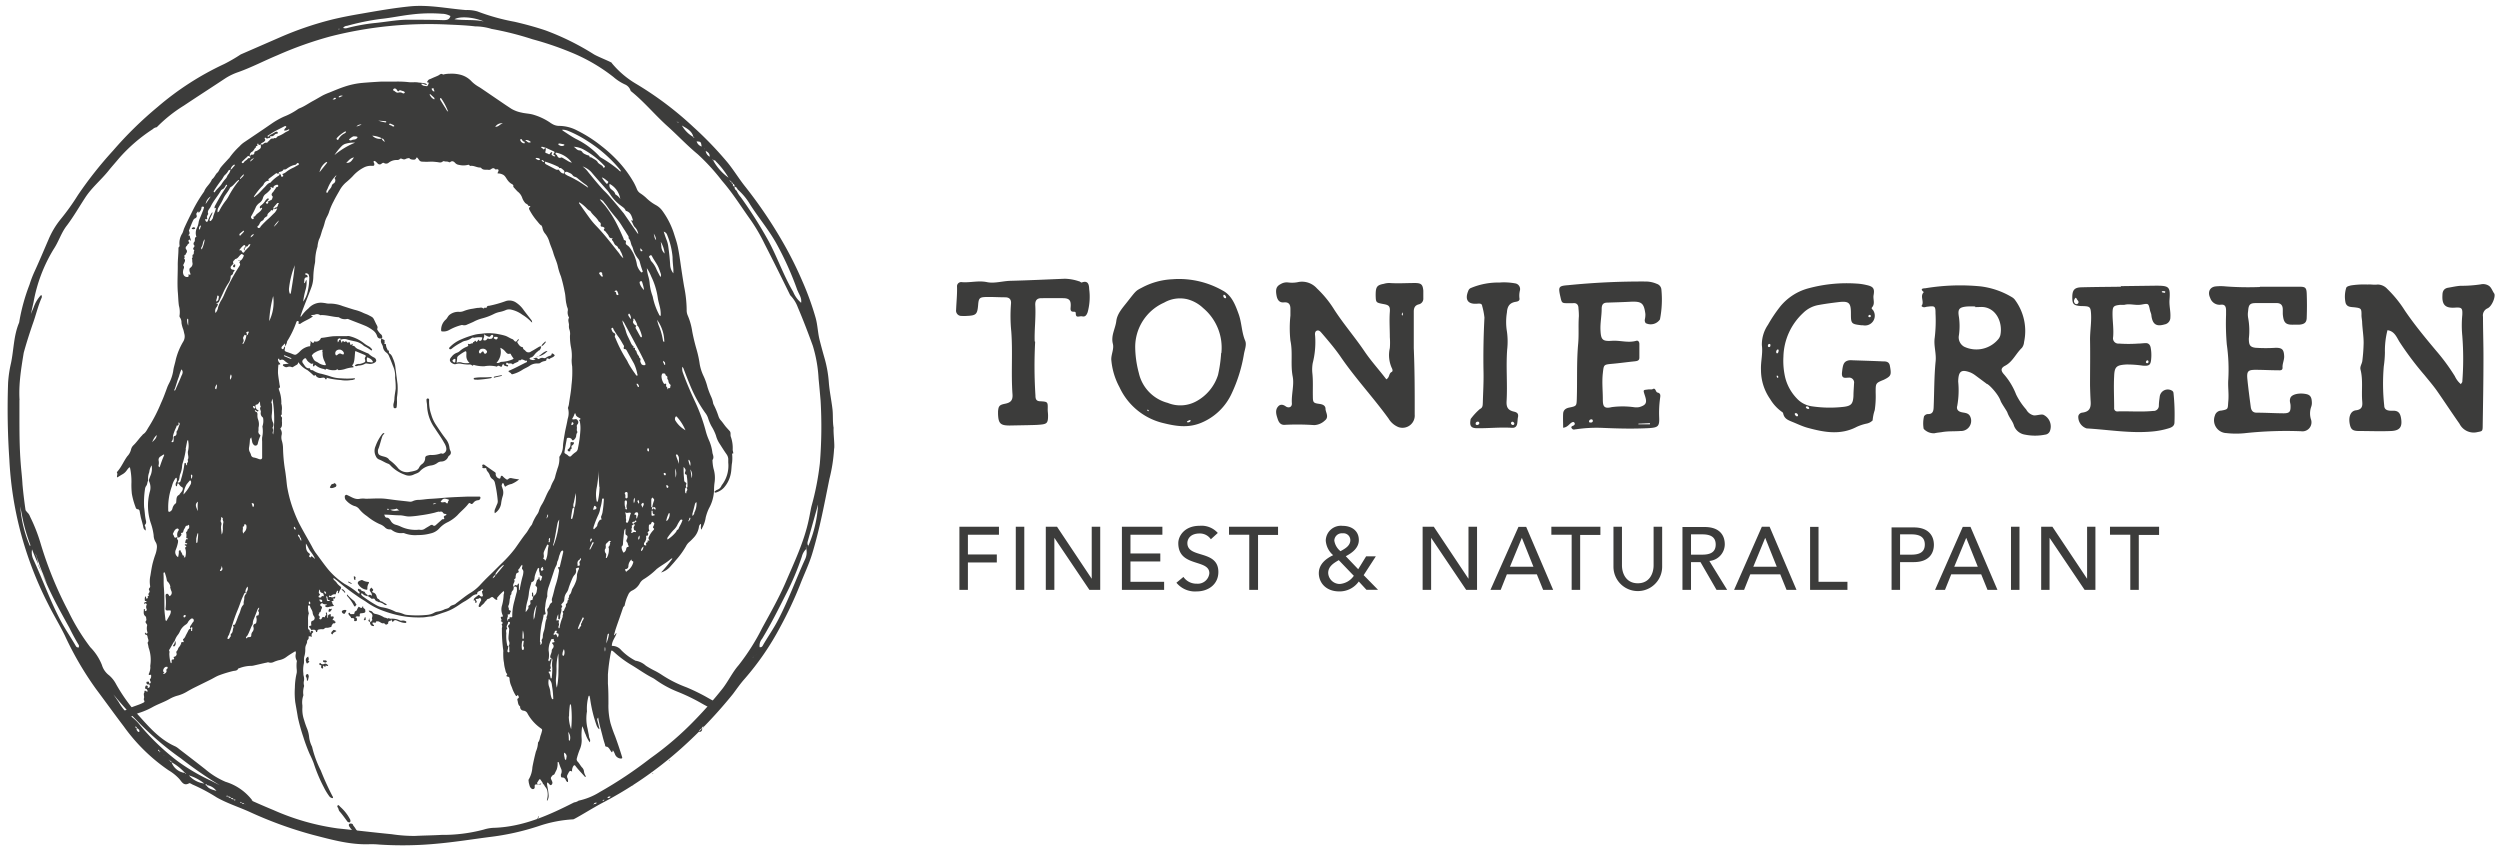 <?xml version="1.0" encoding="UTF-8"?> <svg xmlns="http://www.w3.org/2000/svg" id="Ebene_1" data-name="Ebene 1" viewBox="0 0 432.3 147.21"><defs><style>.cls-1{fill:#3c3c3b;}</style></defs><title>Zeichenfläche 1</title><path class="cls-1" d="M239.71,65.6c.63-.34.4-1,.92-1.27.29-.14.15-.5,0-.78a5.44,5.44,0,0,1-.3-3.36,11.87,11.87,0,0,0,0-1.88c0-1.45-.11-2.91,0-4.36.07-1-.14-1.2-1.09-1.37-1.32-.25-1.32-.25-1.36-1.5,0-1.44.18-1.78,1.41-2a3.14,3.14,0,0,1,1-.14c1.46.1,2.91,0,4.37,0,1.09,0,1.37.25,1.46,1.33,0,.43,0,.87,0,1.3a1,1,0,0,1-.79,1.06c-.69.18-.87.65-.86,1.32,0,2.08,0,4.16,0,6.24.15,3.63.17,7.26.16,10.89,0,.19,0,.39,0,.58a2.12,2.12,0,0,1-2.8,2.2,3.54,3.54,0,0,1-1.72-1.48c-2.59-3.58-5.6-6.81-8.12-10.44-1-1.49-2.22-2.92-3.42-4.32-.23-.26-.47-.57-.84-.45s-.37.57-.32.88a14.7,14.7,0,0,1-.41,4.72,6.3,6.3,0,0,0-.07,1.73c.15,1.35.06,2.7.09,4,0,1.13.09,1.2,1.19,1.35.55.08,1,.3,1,.86s.67,1.4-.11,2a2.84,2.84,0,0,1-1.83.8,42.89,42.89,0,0,0-5.07-.05c-.71.07-1.06-.38-1.26-1s-.54-1.52.09-2.19c.36-.39.81-.35,1.3,0s1.1.15,1.06-.52c-.1-1.57.43-3.21.14-4.66-.4-2.07.05-4.13-.39-6.18a20.33,20.33,0,0,1,0-4.34c0-.39,0-.78,0-1.16,0-.79-.3-1.2-1.13-1.12s-1.16-.51-1.28-1.24c-.19-1.08,0-1.56.75-1.94a2,2,0,0,1,1.25-.27,5.16,5.16,0,0,0,1.88-.09,3.46,3.46,0,0,1,3.13,1.14,18.22,18.22,0,0,1,3,3.69c1.61,2.48,3.55,4.72,5.2,7.16,1.14,1.69,2.51,3.18,3.76,4.82ZM242.54,54a.88.88,0,0,0-.12.24.42.42,0,0,0,0,.25c.06.09.16.06.16-.07s0-.25-.06-.42Z"></path><path class="cls-1" d="M425.53,66.43c.16-.25.25-.33.25-.41a51.46,51.46,0,0,0,0-7.95,18.93,18.93,0,0,1,0-3.61c.06-1.22-.1-1.34-1.32-1.26-1.64.1-2.22-.51-2.11-2.2,0-.69.31-1.14,1-1.25s1.43-.29,2.15-.33a22.54,22.54,0,0,0,3.48-.25,1.83,1.83,0,0,1,1.4.25c.44.3.6.89.91,1.32s-.34,2.22-1.15,2.58a1.33,1.33,0,0,0-.78,1.45c0,2.4.09,4.81.08,7.21,0,3.86-.07,7.71-.13,11.56,0,1.14-.08,1-1.11,1.22a2.74,2.74,0,0,1-2.9-1.48c-1.34-1.9-2.61-3.85-3.94-5.75-.66-.93-1.4-1.78-2.11-2.66a54.36,54.36,0,0,1-4.34-5.77c-.47-.77-.86-1.85-2.07-2A14.47,14.47,0,0,0,412.4,61a18.94,18.94,0,0,1-.2,2.38,35.29,35.29,0,0,0,.08,6.74c0,.94.93.92,1.57.9.89,0,1.19.46,1.33,1.24.27,1.53-.16,2.2-1.7,2.27-1.84.08-3.68,0-5.52,0-1.17,0-1.46-.28-1.65-1.26-.22-1.15.13-2.2,1.07-2.32,1.16-.14,1.16-.82,1.09-1.64-.14-1.8.17-3.62-.29-5.4-.14-.55.27-1,.32-1.56a29.37,29.37,0,0,0,.22-3.07c0-1.15-.2-2.33-.26-3.51,0-.44-.13-.87-.11-1.33,0-1.06-.06-1.16-1.15-1.29-.63-.08-1.35,0-1.6-.77a5.09,5.09,0,0,1,.08-2.51c.06-.35.48-.41.82-.51a14.71,14.71,0,0,1,2.89-.16c.58-.05,1.14.09,1.73,0a2.29,2.29,0,0,1,1.68.75,20.3,20.3,0,0,1,3.07,3.79c1.65,2.42,3.51,4.67,5.38,6.9a35,35,0,0,1,3.24,4.41,3.93,3.93,0,0,0,1,1.34Z"></path><path class="cls-1" d="M343.49,66.33l-1.87-1.39a4.26,4.26,0,0,0-.87-.52c-1.62-.62-2.1-.23-2.14,1.56a15.13,15.13,0,0,1-.16,4.19c-.18.6.14,1,.83,1.13s1.27.14,1.51,1A1.76,1.76,0,0,1,339,74.53c-1.06.08-2.13,0-3.19.19-.43.07-.86.09-1.29.2a2.38,2.38,0,0,1-1.88-.77A5.39,5.39,0,0,1,332.7,72a.82.82,0,0,1,.74-.4c.84,0,.91-.64.93-1.25.11-2.63.08-5.27.34-7.88.14-1.4-.36-2.7-.16-4.06a24.67,24.67,0,0,0,.14-4.21c0-1.27-.1-1.33-1.38-1.17-.32,0-.65.29-1.06-.12.61-.68-.35-1.66.42-2.4-.83-.65,0-.64.29-.67a36.65,36.65,0,0,1,9.53-.32,13.8,13.8,0,0,1,5.45,1.89,1.69,1.69,0,0,1,.53.5A9.06,9.06,0,0,1,350,59.15a1.87,1.87,0,0,1-.37,1c-1.05,1-1.61,2.42-2.9,3.09-.74.38-.77.81-.29,1.39a11.83,11.83,0,0,1,2.19,3.59,11.53,11.53,0,0,0,1.74,2.59,2,2,0,0,0,1.24,1c.42.11,1.31-.23,1.72-.09a2.23,2.23,0,0,1,1.12,2.87,1,1,0,0,1-.81.57,8.81,8.81,0,0,1-3.47,0,2.42,2.42,0,0,1-1.9-1.51c-.24-.88-.8-1.31-1.16-2.33-.1-.28-1-1.54-1.17-2-.39-1.2-2.27-3.16-2.48-2.94Zm-1.93-13.22V53a14,14,0,0,0-1.45,0c-1.35.13-1.61.46-1.37,1.82a11.32,11.32,0,0,1,0,3.13,1.85,1.85,0,0,0,.9,2,4.93,4.93,0,0,0,5.93-1.33,1.78,1.78,0,0,0,.33-.66c.46-2.22-.76-4.83-3.22-4.88Z"></path><path class="cls-1" d="M203.13,48.26a15.33,15.33,0,0,1,8.33,2c1.52.81,2.14,2.43,2.71,4s.51,3.14,1.14,4.64c.3.7-.07,1.54-.2,2.29A25.78,25.78,0,0,1,213,68a10,10,0,0,1-5.26,5.1c-2.39,1-4.58.56-6.83,0a11.19,11.19,0,0,1-7.33-6.15,12,12,0,0,1-1.42-4.82c0-.93.51-1.81.27-2.71-.35-1.4.44-2.59.6-3.9s1.12-2.32,1.93-3.36c1.47-1.88,1.46-1.89,2.48-2.41a12.31,12.31,0,0,1,5.27-1.46Zm8.07,12.79a8.93,8.93,0,0,0-3.15-7.78,6.29,6.29,0,0,0-2.75-1.53,5.51,5.51,0,0,0-4,.59,8.39,8.39,0,0,0-5,7.74,18,18,0,0,0,.63,4.44,6.9,6.9,0,0,0,5,5.16,5.74,5.74,0,0,0,4.9-.26,7.86,7.86,0,0,0,3.79-4.57,23.42,23.42,0,0,0,.54-3.79Zm.82-9.61a.52.52,0,0,0-.3-.45c-.09-.05-.17,0-.18.15a.41.41,0,0,0,.29.43c.11,0,.18,0,.19-.13Zm-6.15,21.37c0-.11,0-.21-.11-.18a1.62,1.62,0,0,0-.49.25c-.07.05,0,.15.12.15a.51.51,0,0,0,.48-.22Zm-7.19-1.66a.64.64,0,0,0-.1-.24c-.08-.1-.17-.08-.2,0a.13.13,0,0,0,.05.12,1.21,1.21,0,0,0,.25.08Z"></path><path class="cls-1" d="M323.81,72.7a2,2,0,0,1-1.09.56,8.2,8.2,0,0,0-1.65.55c-2.81,1.48-5.65.94-8.48.17-.89-.24-1.73-.65-2.59-1s-1.45-.58-1.65-1.47a.36.36,0,0,0-.15-.24A7.31,7.31,0,0,1,306.09,69a8.77,8.77,0,0,1-1.58-5c-.07-1.45.35-2.83.15-4.32a6.05,6.05,0,0,1,1.06-3.52A24.57,24.57,0,0,1,307.84,53a9.44,9.44,0,0,1,5.05-3.19,25.33,25.33,0,0,1,8.21-.77,9.41,9.41,0,0,1,1.58.23c1.22.26,1.52.57,1.3,1.77-.13.7.31,1.45-.26,2.1-.22.25.15.39.23.59a1.69,1.69,0,0,1-1.84,2.51l-.28,0c-1.72-.21-1.77-.27-1.77-2.07s-.32-2.14-2.13-1.93c-1.16.14-2.31.29-3.45.5a5,5,0,0,0-2.68,1.38,10.64,10.64,0,0,0-3.41,7.54,12.77,12.77,0,0,0,.3,3.59,8,8,0,0,0,2,3.63,4.32,4.32,0,0,0,2.63,1.38,21,21,0,0,0,5.49.09c1.31-.16,1.61-.52,1.69-1.88,0-.72.07-1.45.1-2.17a.85.85,0,0,0-.92-1c-.53,0-1.29.29-1.16-.9.15-1.4.29-1.92,1.23-2.1a3.76,3.76,0,0,1,.58,0c1.74.06,3.49.11,5.23.19.5,0,1.08,0,1.23.72.28,1.48.23,1.76-.64,2.25l-.38.2c-1.47.6-1.43.59-1.43,2.26a16.19,16.19,0,0,1-.16,3,7.35,7.35,0,0,0-.37,1.85Zm-16.25-12c0-.15,0-.33-.21-.26a.52.52,0,0,0-.21.33c0,.14,0,.32.16.33s.22-.23.26-.4Zm-1.69-.68c.18,0,.26-.1.27-.26s0-.31-.21-.28-.15.12-.2.21a.22.22,0,0,0,.14.33Zm6.57,10.26c-.11,0-.19.06-.17.15a.42.42,0,0,0,.42.28c.11,0,.18,0,.15-.15a.38.38,0,0,0-.4-.28Zm-1.52,1.56a.45.45,0,0,0-.32-.4c-.14,0-.29,0-.24.21a.56.56,0,0,0,.25.3.19.19,0,0,0,.31-.11ZM307.5,65.2c0-.15-.09-.26-.25-.25a.31.31,0,0,0,0,.23c0,.07.1.12.16.18l.12-.16Zm16-10.61c-.08-.14-.2-.19-.33-.09a.27.27,0,0,0-.1.23.27.27,0,0,0,.21.12c.15,0,.25-.09.22-.26Z"></path><path class="cls-1" d="M271.73,74c-.07-.36.28-.32.43-.46a.31.31,0,0,0,.13-.38c-.12-.22-.3-.22-.49-.11-.45.24-.7.82-1.5.92,0-.87-.05-1.69,0-2.5.06-.6.49-.89,1.09-1,1.22-.25,1.23-.28,1.27-1.51.1-3.18-.05-6.37.24-9.55.14-1.58,0-3.15.12-4.73a12.16,12.16,0,0,0-.07-1.34c0-.72-.39-1-1-.91-.24,0-.48,0-.72,0-1.16,0-1.16,0-1.41-1.12-.4-1.75-.31-1.87,1.38-2a126.63,126.63,0,0,1,13.49-.63,4.93,4.93,0,0,1,1.82.41,1.13,1.13,0,0,1,.78,1,17.72,17.72,0,0,1-.25,5.14,1.93,1.93,0,0,1-2.46.65.8.8,0,0,1-.14-.7,3.79,3.79,0,0,0,.08-.88c-.25-1.92-.65-2.22-2.64-2.12-1.31.07-2.61.1-3.92.15-.66,0-1,.25-1,1.09,0,1.18-.25,2.36-.21,3.56.07,1.76.31,2.07,2,1.95,1.39-.1,2.79.41,4.19,0,.34-.1.53.2.54.53,0,.8,0,1.59,0,2.39,0,.53-.4.58-.81.63-1.3.13-2.6.32-3.9.43-1.5.14-1.44.15-1.61,1.64s0,3,0,4.46c0,1.16.13,1.74,1.53,1.39a14.41,14.41,0,0,1,3.77,0,3.11,3.11,0,0,0,1,0c1.18-.35,1.38-.74,1-1.92s-.37-1,.66-1.15c.19,0,.43,0,.57,0,.66-.42.54.46.93.55.63.15.49.59.42,1.15a18.31,18.31,0,0,0-.14,3c.08,1.68-.13,1.89-1.74,2-2.76.15-5.52.07-8.28-.05a24.21,24.21,0,0,0-4.34.25c-.22,0-.47.16-.68-.09Zm13.58-.62v-.21l-2,.09v.11Zm-10.25-.31c.2,0,.38-.07.37-.32a.24.24,0,0,0-.28-.24.42.42,0,0,0-.38.36c0,.18.15.2.29.2Z"></path><path class="cls-1" d="M366.71,49.48l6.1-.08c2.29,0,2.51.18,2.34,2.47-.07,1,.22,2,.15,3a1.21,1.21,0,0,1-1,1.23c-1.42.41-2.07,0-2.28-1.51,0-.33-.19-.64-.26-1-.24-1.14-.25-1.14-1.39-.93s-2-.21-3,.05a5.69,5.69,0,0,1-.72,0c-1.24.14-1.34.29-1.35,1.53s.23,2.7.1,4.06a.92.92,0,0,0,1,1.11,23.11,23.11,0,0,0,3.33,0c.43,0,.87-.07,1.3-.08s.75.22.86.76a7,7,0,0,1,.1,1.88c-.08,1.12-.3,1.35-1.45,1.26a18.76,18.76,0,0,0-2.9-.2c-1.61.11-2,.35-2.06,2-.1,1.83,0,3.67,0,5.51a.54.54,0,0,0,.64.6c2-.06,4.06.12,6.09-.08a.91.91,0,0,0,1-.88c0-.53.08-1.06.15-1.59a1.4,1.4,0,0,1,2.06-1.07.52.52,0,0,1,.32.44,35.76,35.76,0,0,1,.17,5.07c0,.59-.41.84-.89,1a13.77,13.77,0,0,1-3,.59c-3.79.34-7.54-.32-11.31-.54a2.1,2.1,0,0,1-1.43-2.12.78.78,0,0,1,.72-.61c1.1-.16,1.48-.68,1.42-1.85-.06-1-.09-1.93-.11-2.89,0-2.63.05-5.27,0-7.9,0-1.46.25-2.89.18-4.34-.07-1.28-.17-1.4-1.41-1.44a2.8,2.8,0,0,0-.29,0c-1.33-.1-1.55-.31-1.55-1.53s.35-1.69,1.58-1.72c2.28-.06,4.56-.07,6.83-.1v-.19Zm-7.82,2c-.23.32-.4.63-.09,1a.37.37,0,0,0,.52,0c.31-.36-.17-.56-.23-.86,0,0-.07-.06-.2-.14Zm15.48-.89c.09-.14.06-.2-.07-.23a1.48,1.48,0,0,0-.41,0,.1.1,0,0,0,0,.19,2.28,2.28,0,0,0,.51.09Zm-2.85,12c0-.21-.08-.31-.25-.27a.29.29,0,0,0-.17.19.19.19,0,0,0,.17.29.22.22,0,0,0,.25-.21Z"></path><path class="cls-1" d="M390.8,49.58l6.83,0c1,0,1.21.16,1.25,1.2.05,1.36.05,2.72,0,4.08,0,.88-.36,1.2-1.27,1.28l-.87,0c-1.48.07-1.87-.27-2-1.84,0-.25,0-.51,0-.76,0-.8-.37-1.17-1.19-1.13-1.16,0-2.32,0-3.49,0-1,0-1.24.29-1.31,1.36a3.43,3.43,0,0,0,0,1.2,12,12,0,0,1,.12,3.58c0,1.08.18,1.48,1.19,1.59a26.8,26.8,0,0,0,3.47,0c1.13,0,1.41.33,1.45,1.52,0,.67-.33,1.25-.28,1.93,0,.5-.44.45-.76.44-1.31,0-2.62-.08-3.93-.08s-1.53.28-1.39,1.66c.16,1.58.37,3.17.58,4.75.08.61.36,1,1,1,1.55,0,3.1.1,4.65.11,1.06,0,1.27-.26,1.23-1.35,0-.25-.1-.5-.11-.75a1.27,1.27,0,0,1,.09-.58c.27-.65,1.62-.9,2.8-.63.82.19.88.82.91,1.48a1.9,1.9,0,0,1-.13.74,3.47,3.47,0,0,0-.05,2.07,1.56,1.56,0,0,1-1.69,2.12,66.56,66.56,0,0,0-9.57.32,14.93,14.93,0,0,1-3.34,0,2.22,2.22,0,0,1-2-3A1.17,1.17,0,0,1,384.1,71c1.3-.23,1.1-.28,1.22-1.64s-.1-2.51,0-3.78a30.76,30.76,0,0,0-.26-6,42.12,42.12,0,0,1-.13-5.14c0-.25,0-.5,0-.75,0-.64-.17-1.09-.91-1a1.7,1.7,0,0,1-1.83-1.17c-.49-1-.08-1.92,1-2a7.67,7.67,0,0,1,1.59,0,51.72,51.72,0,0,0,6,.11Z"></path><path class="cls-1" d="M179,59.1a79.81,79.81,0,0,0,.05,9.29c0,.6.12,1,.88,1,1.28.07,1.27.13,1.24,1.44,0,.33.06.67.06,1,0,1.32-.17,1.51-1.46,1.61-.67.06-1.35.06-2,.08l-3.19.06c-1.59,0-1.94-.35-2-2,0-.14,0-.29,0-.43.07-.94.25-1.14,1.2-1.33s1.38-.56,1.3-1.64c-.26-3.62.06-7.25-.21-10.86a27.15,27.15,0,0,1-.05-4.77c.07-.71-.21-1.13-1-1.14-1.11,0-2.22-.08-3.33-.05s-1.26.21-1.35,1.37c-.14,1.64-.34,1.83-2,1.9a6.32,6.32,0,0,1-.87,0,.91.91,0,0,1-.94-1.05c.05-1.34.2-2.68.16-4a.72.72,0,0,1,.84-.79c1.45.12,2.85-.32,4.36,0,1.25.26,2.66-.19,4-.23,3.15-.08,6.3-.23,9.44-.36a8.2,8.2,0,0,1,2.41.43c.18,0,.39.26.52.22,1.16-.45,1.26.5,1.28,1.13a10.1,10.1,0,0,1-.26,4c-.16.43-.37.85-.92.73s-1.14.41-1.14-.56c0-.28-.26-.24-.43-.25-.49,0-.49-.37-.46-.73.11-1.19-.17-1.59-1.28-1.61s-2.52,0-3.77,0c-.81,0-1.11.44-1.06,1.24.12,2.13-.17,4.25-.1,6.23Z"></path><path class="cls-1" d="M259.48,48.84A10.79,10.79,0,0,1,262,49a1,1,0,0,1,.83,1.21,3.75,3.75,0,0,0-.09,1.34c.11.48-.32.59-.64.64-1,.16-1.45.72-1.52,1.82a10.17,10.17,0,0,0-.05,3,12.37,12.37,0,0,1,.09,3.44c-.22,3,.07,5.94-.1,8.9-.07,1.12.28,1.6,1.27,1.83.63.14.82.42.69,1-.06.29-.06.6-.1.9-.05.58-.32.94-.93.9-2-.13-4,.09-6,.07-1.12,0-1.37-.42-1.14-1.6a10.8,10.8,0,0,1,1.6-1.73c.51-.21.48-.7.5-1.14.05-1.76.16-3.53.12-5.29-.06-3.13,0-6.25.16-9.37a11.77,11.77,0,0,0-.39-2c-.05-.52-.54-.42-.95-.4-1.56.1-2.08-.74-1.45-2.24a.8.8,0,0,1,.5-.5,12.15,12.15,0,0,1,5-.92Zm-4,24.65c.16-.06.35-.12.32-.36a.24.24,0,0,0-.3-.21.33.33,0,0,0-.33.36c0,.16.14.22.31.21Zm6.35-.1a.3.3,0,0,0-.12-.38.23.23,0,0,0-.36,0c-.15.19-.05.35.13.45a.24.24,0,0,0,.35-.11Z"></path><path class="cls-1" d="M165.9,102h1.47V97.26h5V95.88h-5V92.47h5.37V91.08H165.9V102Zm9.75,0h1.47V91.08h-1.47V102Zm5.19,0h1.48V93h0l6.06,9h1.87V91.08h-1.47v9h0l-6-9h-1.94V102ZM194,102h7.3v-1.39h-5.82V97.09h5.16V95.71h-5.16V92.47H201V91.08h-7V102Zm9.43-1.23a4.15,4.15,0,0,0,3.47,1.5c2.09,0,3.78-1.26,3.78-3.36,0-3.92-5.36-2.28-5.36-5,0-.68.49-1.66,2.12-1.66a2.28,2.28,0,0,1,1.94,1l1.2-1.09a3.78,3.78,0,0,0-3.14-1.24c-2.61,0-3.69,1.76-3.69,3,0,4.24,5.37,2.69,5.37,5.2a2,2,0,0,1-2.17,1.81,2.71,2.71,0,0,1-2.31-1.17l-1.21,1ZM216.06,102h1.48v-9.5H221V91.08h-8.48v1.39h3.5V102Zm19.74-2.54,2.11-3.26h-1.68l-1.37,2.23-2.15-2.25c1.09-.56,2.26-1.43,2.26-2.79,0-1.65-1.29-2.46-2.81-2.46a2.62,2.62,0,0,0-2.91,2.55A3.65,3.65,0,0,0,230.53,96c-1.32.63-2.48,1.6-2.48,3.12s1.11,3.15,3.57,3.15a4.06,4.06,0,0,0,3.34-1.72l1.33,1.44h2l-2.48-2.53Zm-2.3-6.07c0,1-.94,1.5-1.7,1.92a2.89,2.89,0,0,1-1.07-1.82,1.3,1.3,0,0,1,1.44-1.27,1.19,1.19,0,0,1,1.33,1.17Zm.58,6.21a3.24,3.24,0,0,1-2.41,1.38,2,2,0,0,1-2-1.9c0-1.13.95-1.71,1.83-2.22l2.63,2.74ZM246,102h1.47V93h0l6.06,9h1.88V91.08h-1.48v9h0l-6-9H246V102Zm11.78,0h1.72l1.07-2.69h5.18l1.09,2.69h1.73l-4.66-10.89h-1.34L257.73,102Zm3.32-4,2.06-5h0l2,5Zm10.67,4h1.47v-9.5h3.5V91.08h-8.48v1.39h3.51V102ZM279,91.08V98a4.21,4.21,0,1,0,8.42,0V91.08h-1.48v6.68c0,1.35-.67,3.1-2.73,3.1s-2.74-1.75-2.74-3.1V91.08ZM290.93,102h1.48v-4.8h1.64l2.77,4.8h1.84l-3.08-5a2.91,2.91,0,0,0,2.67-2.87c0-1.37-.71-3-3.49-3h-3.83V102Zm1.48-9.6h1.93c1.17,0,2.34.28,2.34,1.76s-1.17,1.75-2.34,1.75h-1.93V92.37Zm7.45,9.6h1.73l1.07-2.69h5.18l1.09,2.69h1.72L306,91.08h-1.34L299.86,102Zm3.32-4,2.06-5h0l2,5Zm9.81,4h6.47v-1.39h-5v-9.5H313V102Zm14.1,0h1.47v-4.8h2.36c2.78,0,3.49-1.67,3.49-3s-.71-3-3.49-3h-3.83V102Zm1.47-9.6h1.94c1.17,0,2.34.28,2.34,1.76s-1.17,1.75-2.34,1.75h-1.94V92.37Zm6.05,9.6h1.72l1.08-2.69h5.18l1.09,2.69h1.72l-4.66-10.89H339.4L334.61,102Zm3.32-4L340,93h0l2,5Zm9.81,4h1.47V91.08h-1.47V102Zm5.19,0h1.48V93h0l6.06,9h1.87V91.08H360.9v9h0l-6-9h-1.94V102Zm15.44,0h1.47v-9.5h3.51V91.08h-8.49v1.39h3.51V102Z"></path><path class="cls-1" d="M57.14,105.69c.08-.12.23-.19.22-.36s-.15,0-.21,0c-.23-.13-.3,0-.3.18,0,.08-.17.17,0,.23s.19.08.27,0Zm.76-2.25a.3.3,0,0,0,.07-.23c0-.06-.07-.09-.14,0l-.11.06h-.06c-.11,0-.23,0-.23.11s.13.14.24.13.18,0,.23,0Zm-5,13.3c0,.09-.07.2,0,.25a1,1,0,0,1,.16.66s.06.06.09.06a.13.13,0,0,0,.1-.06l.14-.64c0-.12,0-.2-.06-.29a.19.19,0,0,0-.17-.16.2.2,0,0,0-.22.18Zm.41-2.46a.11.11,0,0,1,0-.11c.19-.22,0-.41,0-.63a.64.64,0,0,0-.42.46c-.06.24.08.45.11.67,0,0,.19.1.22,0s.51-.21.09-.44Zm2.64.2a2.66,2.66,0,0,0,.33.08c.07,0,.24-.11.24-.15a.25.25,0,0,0-.24-.21c-.08,0-.14,0-.22,0s-.16-.09-.18.06,0,.19.07.23Zm.7.5c-.09-.15-.39-.28-.52-.2s-.48.18-.68-.08a.11.11,0,0,0-.2,0,.36.36,0,0,0,0,.25c.06.13.3,0,.31.15s-.11.23,0,.36a.44.44,0,0,0,.14.13.14.14,0,0,0,.11,0,.12.12,0,0,0,.06-.1,1,1,0,0,0,0-.23s0-.1,0-.13.14,0,.2.08.19.15.2.06c0-.29.16-.14.3-.11s.2-.13.16-.2Zm1.51-5.88L58,109c-.14,0-.28-.18-.41,0s-.31.26-.31.47.09.14.15.2.1,0,.1,0c.07-.33.41-.35.64-.55Zm68.64-30.69c0-.24-.11-.47-.1-.7a5.79,5.79,0,0,0-.34-2.23c-.09-.32.06-.67-.18-.94s-.47-.51-.69-.77-.49-.67-.77-1a2,2,0,0,1-.47-.76,13.75,13.75,0,0,0-.82-2,1,1,0,0,1-.13-.37,4.23,4.23,0,0,0-.31-1,14.52,14.52,0,0,1-.65-1.7,10.62,10.62,0,0,0-.67-1.89A8.1,8.1,0,0,1,121,63a18.52,18.52,0,0,0-.54-2.54c-.29-1-.56-2.08-.76-3.15a11,11,0,0,0-.77-2.74,2.27,2.27,0,0,1-.19-1,21.21,21.21,0,0,0-.45-4.06c-.24-1.43-.46-2.87-.66-4.3-.12-.84-.25-1.68-.42-2.5s-.36-1.34-.57-2a13.93,13.93,0,0,0-2.12-4.28,3.39,3.39,0,0,0-1.06-.94,7.54,7.54,0,0,1-1.76-1.31,8,8,0,0,0-1-.77,1.51,1.51,0,0,1-.56-.69,11.39,11.39,0,0,0-.55-1.17,19.76,19.76,0,0,0-2.69-3.65A23.83,23.83,0,0,0,104,25.25a23.23,23.23,0,0,0-4.15-2.66,6.77,6.77,0,0,0-3.11-.82,2.36,2.36,0,0,1-1.39-.43c-.08,0-.15-.1-.22-.14a10.39,10.39,0,0,0-3.06-1.41c-.63-.16-1.29-.17-1.92-.33a5.49,5.49,0,0,1-1.74-.66l-1-.66-3.64-2.48c-.31-.21-.61-.42-.92-.61a6,6,0,0,1-1.25-.92,4,4,0,0,0-2-1.21,6.06,6.06,0,0,0-1.85-.17,4.35,4.35,0,0,0-1.14.15c-.31-.28-.55,0-.78.13s-.67.29-1,.44-.36.17-.54.23-.27.19-.37.34-.06.22.12.24.09,0,.1.06-.2.59-.32.57c-.35-.07-.74,0-1-.41a.62.62,0,0,1,.47.05l.42.16s.06,0,.08-.07a.11.11,0,0,0,0-.06.71.71,0,0,0-.28-.16,7.78,7.78,0,0,0-1.08-.14c-.6-.13-1.21,0-1.81-.08a17.08,17.08,0,0,0-2.26-.09c-.82,0-1.64,0-2.45,0-1.07.06-2.14.13-3.21.22a13.46,13.46,0,0,0-3.1.65c-.88.29-1.73.65-2.58,1a11.51,11.51,0,0,0-1.19.51c-.54.3-1.07.62-1.62.92-.82.43-1.58,1-2.43,1.32a1.24,1.24,0,0,0-.23.12,11.43,11.43,0,0,1-2.46,1.32,14.09,14.09,0,0,0-2.07,1.17l-1.38.95-3.39,2.29a4.38,4.38,0,0,0-.83.72,12.57,12.57,0,0,0-1.76,2c0,.06-.1.09-.14.14-.45.51-.94,1-1.36,1.53-.23.3-.32.68-.6.91s-.49.85-.91,1.13c-.29.8-1.07,1.3-1.35,2.11a23.82,23.82,0,0,0-2,3.33c-.49,1-1,2-1.44,3-.13.29-.18.61-.33.89a3.16,3.16,0,0,0-.48,2.14c0,.07,0,.13-.05.17a.37.37,0,0,0-.14.34c0,1-.14,2-.12,3,0,1.47-.1,2.94,0,4.42.08.81.08,1.64.2,2.46a4.08,4.08,0,0,1,.11,1.67.42.42,0,0,0,.08.37,1.54,1.54,0,0,1,.25.93A5.48,5.48,0,0,0,31.7,57c.08.27.13.55.2.82a1.7,1.7,0,0,1-.21,1.24,11.49,11.49,0,0,0-1.29,3.11c-.13.68-.38,1.34-.45,2a7.41,7.41,0,0,1-.79,2.26c-.06.13-.13.27-.19.41-.37,1-.69,1.92-1.12,2.84a27.16,27.16,0,0,1-2.09,4.09c-.32.47-.5,1-1,1.31a.79.79,0,0,0-.17.19c-.54.54-.94,1.18-1.5,1.71a1.5,1.5,0,0,0-.44.78A2.56,2.56,0,0,1,22,78.91c-.62.86-1,1.85-1.73,2.66,0,0-.08.15-.06.17.21.25-.08.54.06.82.32-.19.61-.38.91-.55a2.14,2.14,0,0,0,.72-.65,3.89,3.89,0,0,1,.41-.5.1.1,0,0,1,.18.06,11.28,11.28,0,0,1,.24,2.46,14.13,14.13,0,0,0,.07,2,12.58,12.58,0,0,0,.64,2.31c.06.22.15.35.38.37s.31.19.34.4.12.64.19,1c.15.58.33,1.15.44,1.74a.69.69,0,0,0,.43.53c-.06-.26,0-.52-.14-.75a.21.21,0,0,1,0-.25c.3-.27.17-.62.11-.91-.14-.7-.16-1.41-.27-2.11a15.45,15.45,0,0,1,.15-3.11A1.16,1.16,0,0,1,25.3,84c.2-.27.15-.62.32-.89a3,3,0,0,1,.19-1.46,2.65,2.65,0,0,1,.41-1.18A3.09,3.09,0,0,1,26,82.29c-.07.16-.12.33-.18.49a.63.63,0,0,0,0,.55,2.48,2.48,0,0,1,.07,1.76,9.54,9.54,0,0,0,.17,5.32,10.27,10.27,0,0,1,.51,2.14,2.33,2.33,0,0,0,.36,1.22,1.52,1.52,0,0,1,.2.92,4.66,4.66,0,0,1-.28,1.24c-.17.47-.31.95-.44,1.43-.18.71-.28,1.44-.4,2.16a4.8,4.8,0,0,0-.05,1.81c.05.26-.16.33-.21.51s.24.39.06.61l-.11.16c0,.06-.08.13-.06.17s.24.15,0,.27,0,.26-.09.35-.09.1-.15.12-.1,0-.13-.11,0-.27-.1-.27-.11.19-.13.31,0,.21,0,.32,0,.15.13.15.14,0,.15.08-.05.11-.12.11-.26,0-.25.21a.52.52,0,0,0,.06.16.2.2,0,0,0,.08-.08c.05-.12.14-.1.21,0s.09.12.07.16a.85.85,0,0,0,0,.79.13.13,0,0,1,0,.06.24.24,0,0,1-.23.26c-.22,0,0-.15-.06-.23s0-.12-.12-.11-.09,0-.09.07c0,.39-.13.84.26,1.15.19.15.13.37.18.56s-.16.32-.15.44.18.32.28.48a.2.2,0,0,1,0,.13,2.19,2.19,0,0,0,.06,1.19.18.18,0,0,1-.12.21s-.11,0-.16-.06-.07-.13-.13-.09-.05.12,0,.18,0,.16.06.16c.38,0,.34.32.4.54s.23.53,0,.79a.19.19,0,0,0,0,.18,5.78,5.78,0,0,1,.14.7A6.34,6.34,0,0,1,26,115a1.28,1.28,0,0,0,0,.39,2.83,2.83,0,0,1-.24,1.08.22.22,0,0,0-.05.11c0,.1.13.18.26.13s.12-.06.16,0a.61.61,0,0,1,0,.13.73.73,0,0,1-.17.59c-.16.21.21.43.07.67a.23.23,0,0,1-.09.08.13.13,0,0,1-.11,0,.16.16,0,0,1-.05-.11c0-.17-.06-.24-.23-.2s-.23,0-.23.18a.32.32,0,0,0,.21.3h.13c.11,0,.22,0,.24.17a.36.36,0,0,1-.15.4.23.23,0,0,1-.18,0c-.15-.09,0-.11,0-.17s-.05-.14-.12-.18-.23-.06-.28.06a1.08,1.08,0,0,0-.08.44s.19.05.26.1.08.14.13.21.09.11.05.17-.15,0-.23,0-.15-.19-.27-.1,0,.19-.06.28c-.25.33.06.71-.09,1.06a.46.46,0,0,0,.07.37c.08.18,0,.27-.17.35-.83.43-1.75.62-2.58,1.05-.62.33-1.27.59-1.9.92a3.5,3.5,0,0,1,1,.86s.06.11.1.16l.09,0c.42-.22.88-.38,1.28-.62a6.59,6.59,0,0,1,1.48-.67,12.59,12.59,0,0,0,2.24-1c.93-.5,1.95-.83,2.87-1.37a5.88,5.88,0,0,1,1.38-.56,6.37,6.37,0,0,0,1.67-.73c.33-.19.68-.38,1-.55l3-1.48c.53-.26,1-.58,1.57-.78a20.33,20.33,0,0,1,2.3-.7c.31-.08.71,0,.91-.41,0-.06.15-.07.23-.1a5.86,5.86,0,0,1,2-.39,1.79,1.79,0,0,0,.51-.07l2-.46c.17,0,.38-.13.51-.07a1.16,1.16,0,0,0,.93-.09,5.8,5.8,0,0,1,.86-.29,3,3,0,0,0,1.34-.59c.42-.31.87-.58,1.31-.85.23-.15.27-.11.28.17,0,.05,0,.09,0,.13a1.57,1.57,0,0,0,.15,1.2.35.35,0,0,1,0,.25,6.18,6.18,0,0,0,0,1.29,2.88,2.88,0,0,1,0,.59,11.67,11.67,0,0,0-.32,2.57,13.38,13.38,0,0,0,.07,2.53c.15.87.31,1.75.45,2.62a32.32,32.32,0,0,0,.94,3.37,29.06,29.06,0,0,0,1.12,3,15.45,15.45,0,0,1,.68,1.55A26.21,26.21,0,0,0,56,136.14a10.12,10.12,0,0,0,.87,1.45.9.9,0,0,0,.56.42c.1,0,.18,0,.15-.15a.7.7,0,0,0-.11-.23,47.48,47.48,0,0,1-2-4.4,18.14,18.14,0,0,1-1.48-4,1.11,1.11,0,0,0-.12-.3,5.09,5.09,0,0,1-.41-1.43,5.55,5.55,0,0,0-.36-1.51,13.47,13.47,0,0,1-.51-1.47,5.54,5.54,0,0,1-.3-2.18c0-.13,0-.25,0-.37a3.46,3.46,0,0,1,.15-1.66.45.45,0,0,0,0-.26,3.44,3.44,0,0,1,.13-1.35.29.29,0,0,0,0-.18,1.71,1.71,0,0,1,0-.84,2,2,0,0,0-.05-.77,1.33,1.33,0,0,1-.06-.45,5.14,5.14,0,0,1,.06-1.61c.11-.41,0-.85.09-1.27a4.48,4.48,0,0,0,.18-1.41,1.68,1.68,0,0,1,.06-.45c.08-.27.28-.54.25-.8s.43-.44.24-.78c0-.07.08-.07.14-.1a.26.26,0,0,1,.29.06c.08,0,.2,0,.15-.09a.51.51,0,0,1,.18-.63c.09-.07.09-.15,0-.21a.23.23,0,0,0-.37,0c0,.07.05.21-.06.22s-.08-.14-.11-.23,0-.21-.06-.23c-.3-.13-.23-.39-.23-.62s0-.74,0-1.11a3,3,0,0,1,.14-1.15,2.8,2.8,0,0,1-.14-1.08.29.29,0,0,1,0-.13c0-.09.06-.17.17-.15s.15.05.16.09c.07.42.42.72.46,1.16a1.38,1.38,0,0,0,.25.65.48.48,0,0,1-.24.75c-.4.09-.19.4-.3.58.17.19.06.24-.12.29s-.23.08-.18.22.27.26.32.47c0,.06.2,0,.3,0s.54-.08.55.33c0,.1.14.08.2,0s0-.33.24-.36a2,2,0,0,1,.69-.06c.27.07.4-.32.69-.25h.13a1.51,1.51,0,0,0,.38-.07c.14-.07.41,0,.36-.31.17-.11.14-.47.49-.38.06,0,.19-.13.22-.21s-.14-.11-.19-.19-.07-.15-.09-.15c-.28,0-.31,0-.14-.27s.09-.43-.21-.38-.22-.07-.2-.23-.08-.2-.2-.15-.28.11-.29.31.08.25-.13.3a2.48,2.48,0,0,0-.09-.91.1.1,0,0,0-.1,0s-.08.06-.07.08.11.33.07.36-.2.14-.2.29,0,.09-.16.06-.26-.06-.33.1a.83.83,0,0,1-.19.27.13.13,0,0,1-.17,0c-.08,0-.17-.1-.12-.2a.3.3,0,0,0-.1-.44c-.19-.15.24-.34,0-.5.42,0,.33-.47.49-.7a.29.29,0,0,0-.11-.44.21.21,0,0,1-.09-.32c.09-.1.29-.26.39-.12s.48.13.73.18a.59.59,0,0,1-.09.11s-.09,0-.13,0-.15.2,0,.28.3.1.64,0a6.66,6.66,0,0,1,.8-.15c-.15-.23-.34-.41-.31-.68-.27-.18-.05-.16.07-.17s.23-.14.13-.26-.25-.55-.65-.41c-.12,0-.14-.07-.12-.15s0-.2.11-.11a.27.27,0,0,0,.31,0,.72.72,0,0,1,.63-.23c.08,0,.15,0,.16-.15s.13-.23.15-.35,0-.15.14-.11a.13.13,0,0,1,.08.16c0,.1-.11.22,0,.26s.13-.09.17-.17a2.75,2.75,0,0,1,.28-.57c.14-.18.07-.28,0-.39a3.38,3.38,0,0,1-.56-.5,2.46,2.46,0,0,0-.49-.57c-.12-.11-.27-.22-.17-.44.25.2.5.37.73.57a39.53,39.53,0,0,0,3.35,2.56c.56.42,1.18.73,1.74,1.14a12.14,12.14,0,0,0,3.08,1.53,18.75,18.75,0,0,0,3.58.89,18.13,18.13,0,0,0,2.85.13c.51,0,1-.14,1.54-.16a1.65,1.65,0,0,0,.5-.11l1.66-.57a8.61,8.61,0,0,0,2.17-1c.53-.33,1-.69,1.58-1a10.27,10.27,0,0,0,1-.69,1.67,1.67,0,0,1,.9-.47c.06,0,.15,0,.14-.09,0-.34.29-.43.5-.51s.28-.37.47-.21-.17.22-.14.37.09.36.14.53,0,.31-.19.3a.54.54,0,0,1-.39-.22.13.13,0,0,0-.21,0c-.19.14-.38.28-.56.43a.53.53,0,0,0-.21.46s0,.09.06.06a.34.34,0,0,0,.09-.08l.1-.09h0c.15-.21.43-.1.63-.22s.26-.15.3,0,.19.2.06.39a4.27,4.27,0,0,0-.39.87c0,.08,0,.18.07.2s.12,0,.18,0l.05,0c.2-.36.65-.51.8-.92.27-.08.29-.5.64-.48a.32.32,0,0,0,.17-.09c.41-.29.43-.3.76,0a1.08,1.08,0,0,0,.37.26c.13,0,.22,0,.18-.15s-.07-.16,0-.23a8.45,8.45,0,0,1,1.1-1.14c.14.23.06.42,0,.62a7.65,7.65,0,0,1-.27,1.84,2.35,2.35,0,0,0,.12,1.76c0,.11,0,.26-.1.24-.32-.05-.25.11-.2.29s.13.24.09.29-.26.14,0,.25a.23.23,0,0,1,.07.42s-.07.1-.06.11c.22.25,0,.52.05.78a24.36,24.36,0,0,0,.23,3.62,1.58,1.58,0,0,1,0,.38c0,.61,0,1.21.13,1.81a5.43,5.43,0,0,0,.17,1c.1.32.1.68.37.93a.17.17,0,0,1,0,.12c-.28.32,0,.31.2.37s.21.21.22.36a3.55,3.55,0,0,0,.1.64c.09.4.3.75.41,1.13a6.2,6.2,0,0,0,.57,1.12c.07.14.18.09.23,0s.13-.12.19,0,.2.34,0,.46-.16.23-.11.42c.09.35.07.74.44,1,0,0,0,.07,0,.12a.63.63,0,0,0,.61.61.86.86,0,0,1,.68.52A7.61,7.61,0,0,0,93.6,126a.29.29,0,0,1,.13.34,6.75,6.75,0,0,1-.19.68c-.2.46-.17,1-.51,1.38a4.13,4.13,0,0,1-.36,1.55c-.23.9-.44,1.81-.61,2.72a4.65,4.65,0,0,1-.65,2.14c-.06.08,0,.16,0,.23,0,.28.1.56.17.83a.92.92,0,0,0,.31.48.37.37,0,0,0,.43.06.35.35,0,0,0,.14-.34c0-.4,0-.4.33-.43l.52,0a.61.61,0,0,0,.18,0s.06-.05.09-.09-.07-.06-.1-.05-.24.08-.37.1a.17.17,0,0,1-.21-.11.22.22,0,0,1,0-.18c.16-.19.25-.45.47-.61l.38.53c.11.15.1.38.32.45.13.39.51.61.57,1.07a3,3,0,0,1-.06,1.53c0,.05,0,.12,0,.23a1.46,1.46,0,0,0,.29-1,11.48,11.48,0,0,0-.26-1.73c0-.17-.09-.34.1-.48l.21.23c.12.12.24.32.42.2a.48.48,0,0,0,.16-.53,3.79,3.79,0,0,0-.18-.42.38.38,0,0,1,0-.42c.11-.13.21-.31.35-.36a.32.32,0,0,0,.22-.17c.12-.26.25-.51.37-.76a3,3,0,0,0,.16-1.21.13.13,0,0,1,.06-.1c.07,0,.11,0,.14.09.12.35.24.69.37,1a1.11,1.11,0,0,1,0,1.06c0,.06,0,.16,0,.25s.06.33.26.29.47.15.58.4c0,.09.1.19.16.28a.25.25,0,0,0,.16.1c.09,0,.07-.08.07-.14a1.12,1.12,0,0,0-.08-.51.6.6,0,0,1,0-.62c.09-.17.18-.35.28-.51s.3-.21.51,0a1.45,1.45,0,0,1,.23-1c.1-.16.24-.17.35,0,.49.66,1.08,1.23,1.61,1.85,0,0,.09.11.15,0s0-.09,0-.12a2.28,2.28,0,0,1-.28-.7,1.14,1.14,0,0,0-.37-.8c-.28-.33-.47-.72-.75-1a.55.55,0,0,1-.12-.55,12.62,12.62,0,0,1,.48-1.47,4,4,0,0,0,.35-1.9,9,9,0,0,1,.1-2.18c.28.51.37,1,.6,1.44a4.79,4.79,0,0,0,.7,1.34.74.74,0,0,0,0-.61,1.3,1.3,0,0,1-.15-.6c-.07-.36-.15-.72-.21-1.08a7.38,7.38,0,0,1-.13-3,.61.61,0,0,0,0-.19,8,8,0,0,1,.28-2.49.16.16,0,0,1,.09-.09s.08,0,.09.06.07.29.09.44a23.3,23.3,0,0,0,1.13,4.66,1.76,1.76,0,0,0,.43.64.31.31,0,0,0,0-.32c-.1-.4-.19-.8-.3-1.19a.45.45,0,0,1,.14-.5c.17,1.11.49,2.14.75,3.19.12.5.27,1,.43,1.49,0,.13.06.37.24.35s.37.16.49.33.23.37.36.54.17.06.21-.07,0-.22.14-.07a3.78,3.78,0,0,1,.31.64,1.14,1.14,0,0,0,1,.68c.19,0,.27-.08.2-.28q-.55-1.8-1.2-3.57a23.54,23.54,0,0,1-.8-2.27,12.46,12.46,0,0,1-.36-3.33c0-1.18,0-2.34-.09-3.51,0-.52,0-1,0-1.56a31.39,31.39,0,0,1,.52-3.86c.06-.34.12-.37.38-.17l.2.17a18,18,0,0,0,2.8,2.1c1.31.77,2.53,1.68,3.89,2.36a5.14,5.14,0,0,1,.49.32,18.15,18.15,0,0,0,3.65,2,33.1,33.1,0,0,1,4,1.9c.77.45,1.56.85,2.34,1.27a7.06,7.06,0,0,1,1.07-.5l.4-.26c-1-.49-1.91-1-2.84-1.53a34.19,34.19,0,0,0-3.34-1.61,20.75,20.75,0,0,1-4.28-2.17,12,12,0,0,0-1.35-.77c-.47-.24-.92-.5-1.36-.78a3.52,3.52,0,0,0-1.77-.87c-.08,0-.15-.07-.23-.11a9.64,9.64,0,0,1-2.27-1.72,2,2,0,0,0-1.62-.73c0-.85.59-1.44.82-2.19-.24,0-.2.32-.46.35.12-.43.22-.83.35-1.21.4-1.19.84-2.37,1.23-3.57.06-.19.27-.23.29-.45a7.39,7.39,0,0,1,.6-1.77,1.34,1.34,0,0,1,.7-.74,2.92,2.92,0,0,0,1.3-1.23,1.93,1.93,0,0,1,.6-.67,12.46,12.46,0,0,0,2.3-1.79.2.2,0,0,1,.1-.08c.75-.59,1.59-1,2.32-1.65.07,0,.17-.21.32-.08A26.05,26.05,0,0,1,114.31,99,3.47,3.47,0,0,0,116,97.87c.29-.33.59-.64.87-1a14.12,14.12,0,0,0,1.74-2.4,2.42,2.42,0,0,1,.55-.72,7.45,7.45,0,0,0,.7-.68,3.47,3.47,0,0,0,1-1.95.67.67,0,0,1,.32-.53c.15.3-.16.68.16,1a1.43,1.43,0,0,1,.1-.33,5.28,5.28,0,0,0,.59-1.77,8.26,8.26,0,0,1,.56-1.58,6.85,6.85,0,0,0,.88-3.16,9.32,9.32,0,0,1,.09-1.29,5.44,5.44,0,0,0-.18-2.44,7.39,7.39,0,0,1-.18-1.48c.3-.38.11-.8,0-1.19a7.81,7.81,0,0,0-.53-2.06,10.72,10.72,0,0,1-.67-1.9,30.15,30.15,0,0,0-1.92-5.16c-.72-1.58-1.42-3.17-2-4.8a2,2,0,0,1-.09-1,1.06,1.06,0,0,1,.18.24c.35.91.69,1.82,1.07,2.72a25.08,25.08,0,0,0,1.17,2.52,22.73,22.73,0,0,0,1.54,2.48,2.87,2.87,0,0,1,.49.91,8.24,8.24,0,0,0,.57,1.37,8.45,8.45,0,0,1,.79,1.63,4.68,4.68,0,0,0,.7,1.52c.37.59.74,1.17,1.14,1.74a1.58,1.58,0,0,1,.29.78c0,.22,0,.43,0,.65a5.51,5.51,0,0,1-1,3.75,1.16,1.16,0,0,0-.18.27,1.21,1.21,0,0,1-.74.69,1.61,1.61,0,0,0-.33.2c-.07,0-.15.12-.11.21s.15.08.23.06a3.08,3.08,0,0,0,1.37-.83,5.14,5.14,0,0,0,1.22-2.55c.11-.59.09-1.21.2-1.8a6.7,6.7,0,0,0,0-1.55ZM27.09,75.23c0,.6-.47.88-.77,1.24a3.05,3.05,0,0,1,.77-1.24Zm92.29,5.4a3.07,3.07,0,0,1-.33-1s0-.08,0-.1a.13.13,0,0,1,.11,0,1.16,1.16,0,0,1,.17,1.08Zm.34,8.26c.14-.52.27-1,.41-1.56.05-.18.06-.39.31-.49a3.31,3.31,0,0,1-.36,1.76c-.06.1,0,.25-.11.36s-.11.22-.22.19,0-.17,0-.26Zm-.13-6.2a14.18,14.18,0,0,0-.22-1.52,1.7,1.7,0,0,1,.22,1.52ZM119,90.23c0-.22.21-.36.19-.59,0,0,.07-.17.16-.11a.28.28,0,0,1,0,.24c-.06.21-.24.32-.4.46Zm-.77-9.47c.24.28.4.46.28.76s-.13.45.17.57c.09,0,.07.15.08.23a10,10,0,0,1,.12,1.81c0,.15-.09.21-.23.2h0a.37.37,0,0,1,.13.54.46.46,0,0,0-.1.35.06.06,0,0,1-.08.08.18.18,0,0,1-.09-.08,1.71,1.71,0,0,1,0-.81.13.13,0,0,1,.14-.08h0c0-.18-.1-.37,0-.55a.24.24,0,0,0-.06-.34c-.33-.14-.28-.42-.3-.67a16,16,0,0,1-.08-2ZM115.21,90a5.64,5.64,0,0,1,.45-1.27s0,0,.06,0,.08.06.08.09a1.7,1.7,0,0,1-.35,1.12l-.13.12-.11,0Zm0-6s0-.15.1-.11a.5.5,0,0,1,.21.13.22.22,0,0,1,0,.29,1.05,1.05,0,0,1-.11.07c-.17-.08-.18-.23-.17-.38Zm-.44-2.11c0-.07.06-.1.12-.11a.21.21,0,0,1,.24.22c0,.08,0,.17-.13.19s-.24-.15-.23-.3Zm-.33-17c0-.12,0-.27.17-.31s.47,0,.46.2.41.25.33.49.14.38.18.58a.89.89,0,0,0,.33.66c.13.08,0,.25,0,.35s0,.31-.22.25-.1.11-.16.16-.17,0-.15,0c.15-.27-.21-.35-.2-.56s.12-.47-.28-.32c-.06,0-.1-.05-.13-.11a2.27,2.27,0,0,1-.38-1.36Zm.49-1.81c-.14,0-.09-.15-.14-.23a.53.53,0,0,1-.11-.48c.1.16.31.2.32.39s.1.29-.07.32Zm-1.32-7.79a6.55,6.55,0,0,1,1.26,3.83.26.26,0,0,1-.23-.24,10.67,10.67,0,0,0-.74-2.61c-.12-.32-.2-.65-.29-1Zm-.41,32.78c-.12-.13-.23-.27-.34,0a.16.16,0,0,1-.12,0c-.09,0,0-.08,0-.14a1.7,1.7,0,0,0,0-.22h0v0c-.06,0-.12,0-.12-.1,0-.41,0-.81,0-1.22a.72.72,0,0,1,.12-.29.09.09,0,0,1,.16,0c.12.14.3.29.18.5a6.4,6.4,0,0,0-.3,1.12h0v0a1,1,0,0,0,.3,0c.24-.08.23.13.29.23a.13.13,0,0,1,0,.12s-.11.07-.16,0Zm0,.9c.06,0,0,.11,0,.13l-.31.08c-.14,0-.23,0-.23-.17s0-.42,0-.64a.07.07,0,0,1,.09-.06s.11,0,.1.06c0,.3,0,.55.36.6Zm-2.35,6.29a.87.87,0,0,1,.42-.75l0,.08c-.07.28-.1.59-.43.71a.08.08,0,0,1,0,0Zm.33-7.4a2.79,2.79,0,0,1-.24-.45c-.11-.15,0-.32.15-.41s.14-.05.17,0,.05.11.06.17c0,.26-.26.44-.14.72Zm-.79,5.43a.7.7,0,0,1,.2-.69c0,.24.07.5-.14.7,0,0-.06,0-.06,0Zm.14-6.46s0,.08,0,.11-.06.09-.09.14a.27.27,0,0,1-.08-.07,1.57,1.57,0,0,0-.09-.23.16.16,0,0,1,0-.22.14.14,0,0,1,.23.15.53.53,0,0,1,0,.12Zm-.1-19.93c-.15.1-.15-.08-.19-.15s-.19-.24-.14-.41c.2,0,.26.13.33.27s.11.21,0,.29Zm-.32,22.75s-.08,0-.08-.08,0-.25,0-.38-.07-.19-.21-.17-.12,0-.1-.15a.38.38,0,0,1,.42-.28c.18,0,.18.17.23.32l-.23.72-.06,0ZM109.62,87a1.18,1.18,0,0,1,.09-.93,1.11,1.11,0,0,1-.09.93Zm-.27,5.14c-.07,0-.12.06-.17,0a.12.12,0,0,1,0-.17c.15-.15,0-.33,0-.48s.17-.28.07-.47.23-.2.26-.37h0c-.25-.28-.24-.32,0-.43.1,0,.25,0,.32-.13s.14-.13.19,0-.05.18-.11.2-.37.15-.42.38h0c.3,0,.34,0,.23.22s-.17.24-.14.41,0,.46.33.45c0,0,.07.1.07.16a.11.11,0,0,1-.13.11.48.48,0,0,0-.52.13Zm-1.1,6.26a.47.47,0,0,0,.41-.47,1.64,1.64,0,0,1,.44-1.09c.06-.1.16-.06.14.05s0,.13.12.14.17.09.14.22a2.48,2.48,0,0,1-.87,1.34c-.13.12-.33.16-.36.38,0-.14-.12-.27-.16-.41s0-.15.14-.16Zm-.15-10.71a2.56,2.56,0,0,1-.08-.78c0-.07,0-.14,0-.19s.08-.21.22-.19a.2.2,0,0,1,.16.18,1.68,1.68,0,0,1,0,.45,1.1,1.1,0,0,0,0,.76c.05.12,0,.16-.13.16a.2.2,0,0,1-.13-.11.92.92,0,0,1,0-.28Zm.21-2.61c.19,0,.23.16.22.32s0,.13,0,.24a3.22,3.22,0,0,1,0,.33.24.24,0,0,1-.22.21c-.13,0-.18-.14-.18-.21s.06-.35-.06-.54.08-.36.25-.35Zm.56,3.56c.19,0,.25.08.19.21-.21.44-.21.94-.44,1.37-.05.1-.08.2-.22.17a.2.2,0,0,1-.16-.25c.1-.25-.06-.49,0-.75a2.39,2.39,0,0,0-.15-.83c.3.24.54.08.79.08Zm-1.34,5.84c.25-.22.19-.51.21-.78.06-.62.13-1.24.19-1.86a.74.74,0,0,1,.22-.43,5.37,5.37,0,0,1,0,.71c0,.2,0,.34.21.44a.31.31,0,0,1,.13.39c0,.12-.08.25-.13.37a.37.37,0,0,0,.08.46c.16.14.08.4.23.56a.15.15,0,0,1-.1.25c-.19,0-.24.14-.28.3a.9.9,0,0,1-.44.67c-.1,0-.34-.52-.36-.84,0-.09,0-.19,0-.24Zm-1.81-37.61c0-.1.07-.15.15-.18s.12,0,.15.07.09.24.16.35c.23.36.45.72.71,1.07.39.5.67,1.09,1,1.61a.27.27,0,0,1,0,.18c-.07.23-.06.38.1.39a.39.39,0,0,1,.36.21c.42.77.85,1.54,1.28,2.31a7.39,7.39,0,0,1,.57,1.78.32.32,0,0,1,0,.31c-.2,0-.28-.2-.36-.33a15.93,15.93,0,0,1-1.23-1.91,3.67,3.67,0,0,0-.27-.52,23.91,23.91,0,0,1-1.9-3.7c-.07-.16-.2-.29-.08-.53s-.12-.37-.29-.46-.27-.42-.37-.65ZM106.85,51a.14.14,0,0,1-.17,0,.35.35,0,0,1-.14-.27.22.22,0,0,0-.13-.26s-.2,0-.12-.1.13-.09.2-.14.23.07.27.17a3.75,3.75,0,0,1,.17.47.13.13,0,0,1-.08.16Zm-2,60.25a8.35,8.35,0,0,1,.24-1.59s.1-.07.15-.09.07.07.06.09a6.35,6.35,0,0,1-.45,1.59Zm-.17-16.32a1.13,1.13,0,0,0,.07-.51c-.1-.44.3-.55.48-.8s.24,0,.36,0,.06.09,0,.1c-.3.06,0,.24-.09.35s-.06.34-.23.45,0,.15,0,.23a2.72,2.72,0,0,1-.37,1.74s-.08,0-.14,0l.06-.5a.34.34,0,0,0-.06-.29.78.78,0,0,1-.12-.79Zm-.07,16.93a1.4,1.4,0,0,1,0,.81,1.57,1.57,0,0,1,0-.81Zm-1.94-20.34a.25.25,0,0,1-.07-.17,2.18,2.18,0,0,1,.11-.44,16.36,16.36,0,0,1,.74-1.86,3.66,3.66,0,0,0,.35-1.18,7.11,7.11,0,0,0,.31-1.51.16.16,0,0,1,.17-.16.13.13,0,0,1,.14.16,19.34,19.34,0,0,1-.24,2.26,3.35,3.35,0,0,1-.2.61c-.1.22,0,.4.06.6-.25,0-.38.13-.48.31a1.88,1.88,0,0,0-.26.58c0,.36-.36.5-.52.76,0,0-.11.05-.11,0Zm1-44.4a.34.34,0,0,1,.46.08s0,0,0,.06,0,.29.1.42,0,.09-.05.12a.12.12,0,0,1-.17,0,3.09,3.09,0,0,1-.33-.39c-.06-.08-.13-.18,0-.27Zm0,37.07a11.8,11.8,0,0,1-.28,2.45.12.12,0,0,1-.13.11c-.08,0-.08-.07-.09-.13a5.77,5.77,0,0,1,0-2.23,18.13,18.13,0,0,0,.33-3.05c0,1,.08,1.9.13,2.85Zm-.8,3.89c-.09,0-.16.15-.27.07a.13.13,0,0,1,0-.11c0-.1,0-.2.07-.3s0-.23.13-.26.32.18.33.28a.26.26,0,0,1-.21.32ZM102,94.78c.14-.31.27-.62.42-.94a.13.13,0,0,1,.2-.06.12.12,0,0,1,0,.17c-.22.38-.37.78-.62,1.13a.32.32,0,0,1,0-.3Zm.36-1.51c-.09.14-.12.31-.27.43a.66.66,0,0,1,.06-.53c0-.07.09-.08.16,0s.1.06,0,.14ZM100.15,35.1c0-.05,0-.08,0-.14a6.65,6.65,0,0,1,1.36,1.13,2.6,2.6,0,0,0,.4.33c.07,0,.17.07.21.14.37.62,1,1,1.36,1.64a.55.55,0,0,0,.18.19.43.43,0,0,1,.22.49q-.08.34.3.33a.59.59,0,0,1,.28.13.46.46,0,0,1,.1.14c-.38.36.11.45.22.64s.36.41.48.68a.54.54,0,0,0,.59.4c.17,0,.08.06,0,.12s0,.25.06.28c.26.26.28.7.66.88s.22.52.56.57a4.42,4.42,0,0,0,.34.69c.1.26.19.52.32.91a3.11,3.11,0,0,1-.72-.84c-1.3-1.62-2.55-3.28-4-4.77a12.83,12.83,0,0,1-1.2-1.45c-.6-.82-1.18-1.66-1.77-2.49ZM103.33,28c-.18-.3-.6-.47-.92-.68a.56.56,0,0,0-.45-.12c0-.4-.3-.3-.51-.41s-.59-.21-.77-.52a.59.59,0,0,0-.43-.26c-.52,0-.69-.46-1.07-.63a3.92,3.92,0,0,1,1.61.41,14.08,14.08,0,0,1,3.64,2.78l.1.09c.06.09.13.19,0,.28s-.23.08-.27-.1a.26.26,0,0,0-.07-.11c-.26-.27-.65-.35-.87-.73Zm1.84,3.39s0,.12,0,.17a3.4,3.4,0,0,1-.21.27,5.67,5.67,0,0,1-.9-1.15c.5.14.76.51,1.11.71Zm-3.89.54a1,1,0,0,1,.43.53c-.73-.49-1.43-1-2.18-1.39a11.5,11.5,0,0,0-1.21-.62,2.46,2.46,0,0,1-.45-.25c-.11-.07-.23-.14-.22-.29s.32-.25.44-.19c.32.17.7.25.92.57a.71.71,0,0,0,.46.3,1.19,1.19,0,0,1,.44.27,15.74,15.74,0,0,0,1.37,1.07ZM98.93,72.42a2.8,2.8,0,0,0,.42-.87.11.11,0,0,1,.09-.06.17.17,0,0,1,.1.06c0,.44.4.58.72.76.14.09.19.16,0,.25s-.08.19,0,.29a6.15,6.15,0,0,1,.09,1.71,20.6,20.6,0,0,1-.41,2.94.92.92,0,0,1-.36.66,4.22,4.22,0,0,0-.77.64c-.18.23-.39.18-.63-.08a1.27,1.27,0,0,0-.27-.18c-.33-.2-.33-.2-.28-.54.11-.64.22-1.28.35-1.92,0-.12,0-.32.2-.37a.78.78,0,0,1,.68.22s0,.12.1.17a.14.14,0,0,0,.22,0,1.08,1.08,0,0,0,.45-.68,1.21,1.21,0,0,1,.24-.71c-.24-.31-.06-.62-.12-.92a.45.45,0,0,1,.11-.42.52.52,0,0,0,0-.71c-.13-.23-.36-.21-.58-.14a.63.63,0,0,1-.19,0c-.09,0-.19-.06-.1-.16ZM99,73c.09,0,.14.14.17.24a.32.32,0,0,1-.3.26.15.15,0,0,1-.09,0,2.1,2.1,0,0,1,.06-.24c0-.09,0-.25.16-.21Zm.25,14.82s.07.08.06.11a9.08,9.08,0,0,1-.34,1.71.12.12,0,0,1-.14.09.12.12,0,0,1-.09-.15c.07-.5.14-1,.24-1.5,0-.12.08-.25.24-.26a1.21,1.21,0,0,1,0-.88c.11-.53.22-1.07.34-1.68a7.58,7.58,0,0,1-.09,2.09.94.94,0,0,1-.19.47Zm1,9.66s0,.16,0,.25-.21.09-.3.12-.09-.08-.08-.16l0-.16a.68.68,0,0,1,.36-.77c.1,0,0-.28.15-.21s.06.26,0,.34-.3.34-.12.59Zm-.25,11a7.86,7.86,0,0,1,.53-1.19c0-.09.08-.19.13-.28s0-.29.21-.21,0,.2,0,.28-.08.25-.21.31c.09.26-.27.41-.18.65s-.22.32-.26.52-.1.21-.23.16,0-.16,0-.24Zm-1.6,15.38a14.88,14.88,0,0,1,.17-2.11.41.41,0,0,1,.19.33,18.86,18.86,0,0,1,0,4,6.57,6.57,0,0,1-.4-2.17Zm-.15,2.7a1.61,1.61,0,0,1,.27,1.52c-.11,0-.15-.08-.16-.14a9.17,9.17,0,0,0-.11-1.38Zm-.71,3.59a.71.71,0,0,1,.39.92c0,.12,0,.32-.12.32s-.16-.22-.17-.35a2.56,2.56,0,0,1-.1-.89Zm-.28-16.82a1.94,1.94,0,0,1,.25-1.08,1.47,1.47,0,0,1,0,1.11s-.1,0-.15.08a.34.34,0,0,1,0-.11Zm-.6-5.94c0-.08-.09-.19-.23-.13s-.24.07-.19-.11a2.61,2.61,0,0,1,.29-.93,6.53,6.53,0,0,1,0,.73c0,.13.11.11.16.15s.1,0,.11-.09.1-.16.08-.24c-.09-.56.35-1.06.17-1.63.19-.17.25-.34,0-.51a.29.29,0,0,1,.06-.17c.43-.47.43-.47.48-.91a1.94,1.94,0,0,1,.41-1.11,2.17,2.17,0,0,0,.33-.76,18.44,18.44,0,0,1,.7-1.79,2.39,2.39,0,0,1,.27-.43,1,1,0,0,0,.29-1c-.06-.18.11-.2.22-.25s.21-.11.29,0a.22.22,0,0,1,0,.18,3.71,3.71,0,0,0-.33,1,4.17,4.17,0,0,1-.11.94,6.58,6.58,0,0,1-.69,1.47c-.15.32-.16.73-.43,1s0,.47-.27.61c-.06,0,.13.22,0,.34s-.15.08-.14.23a.46.46,0,0,1-.24.45c-.07,0,0,.32-.06.48a3.6,3.6,0,0,0-.26.52c0,.12-.06.19-.18.23a.14.14,0,0,0-.08.21c.21.27-.1.53,0,.79a8,8,0,0,0-.53,1.73c0,.1,0,.21-.14.27a.5.5,0,0,1,0-.51c.1-.24-.1-.45,0-.69Zm-.5,9.72a13.63,13.63,0,0,0,.07-1.81,8.71,8.71,0,0,1,.33-2.31c0,1,.06,2,0,3a12.46,12.46,0,0,1-.27,2.92,4.71,4.71,0,0,1-.13-1.79Zm-.26-7.38c0,.06-.12.07-.16,0s0-.17,0-.17c.22-.09.12-.37.28-.48a.66.66,0,0,1,.25,0c.06,0,.09,0,.06.06-.23.27-.09.36.18.42.09,0,.08.13.08.21a.73.73,0,0,1-.17.46,3.89,3.89,0,0,0-.16-.39c-.08-.14-.18-.24-.34-.07Zm-1,7.67a1.59,1.59,0,0,1,.54,1.12,15.74,15.74,0,0,1,.23,2.26c0,.07,0,.14-.11.13a.3.3,0,0,1-.1-.07.4.4,0,0,1-.09-.17,4.09,4.09,0,0,1-.17-.69,4.3,4.3,0,0,0-.29-1.36,2.38,2.38,0,0,1,0-1.22ZM94.87,114a4.15,4.15,0,0,0,0-1.49,3.7,3.7,0,0,1,.41-1.81c0-.09.09-.23.22-.19s.29-.15.25.1.37.4-.06.47c-.22,0-.29.11-.14.27a.53.53,0,0,1,.05.75c-.08.12-.21.27-.19.39,0,.38-.21.68-.26,1s.14.27.26.35h0v0a.51.51,0,0,1,.09.47,3.77,3.77,0,0,0,0,1.16,14.38,14.38,0,0,1-.09,1.74.16.16,0,0,1-.08.1c-.06,0-.1,0-.12-.1-.09-.32-.08-.68-.34-.94,0-.06,0-.13.07-.15h.19c.16,0,.17-.08.08-.2s-.17-.15-.1-.21c.28-.22,0-.48.07-.71.06-.39.17-.77.25-1.15h0c-.26,0-.31.3-.44.49-.22,0-.17-.29-.15-.36Zm-1.5-3a17.22,17.22,0,0,1,.34-3.28,10.58,10.58,0,0,0,.28-1.24c0-.08,0-.2.08-.2.36,0,.3-.23.22-.43a2.21,2.21,0,0,1,0-1,6.12,6.12,0,0,1,.34-1.69.66.66,0,0,0,0-.24,4.33,4.33,0,0,1,.27-1.51c.35-1,.67-2,1-3a6.13,6.13,0,0,1,.33-.68c.1-.21.08-.52.2-.73.19-.36.19-.76.36-1.11.06-.14.09-.29.16-.42s.22-.3.35-.26.1.26.06.4c-.18.78-.36,1.56-.55,2.34,0,.11-.08.17-.23.14s-.07.14-.06.16a.74.74,0,0,1,.11.67,13.9,13.9,0,0,1-.55,2.27c-.19.59-.31,1.21-.48,1.81-.08.33-.27.64-.13,1a.18.18,0,0,1-.1.22c-.39.24-.36.74-.66,1a.44.44,0,0,0-.06.43,1.18,1.18,0,0,1,0,.62c0,.22-.24.41-.11.66-.34.73-.24,1.56-.53,2.3a3.38,3.38,0,0,0-.14.63c0,.25,0,.51-.18.73a.36.36,0,0,0,0,.32.56.56,0,0,1-.25.62c0-.16,0-.33,0-.49Zm2.32-16.61a.3.3,0,0,1,0-.3c.31-1.15.46-2.33.69-3.49a1.94,1.94,0,0,1,.32-.75,14.67,14.67,0,0,1-1,4.54Zm-.83-.12a.29.29,0,0,1,0,.13c-.19.67-.12,1.37-.32,2a1.21,1.21,0,0,1-.27.56c-.08-.13-.08-.25-.21-.29s-.15-.07-.11-.12c.2-.33,0-.69.07-1s.4-.91.6-1.37c0,0,.07,0,.1,0s.1.06.13.11Zm-.4-4.61c.15-.22.09-.52.3-.72a.71.71,0,0,1-.3.72Zm-.57,8.63c.06.1.14.19,0,.29a.42.42,0,0,1-.22.13c-.12,0-.07-.13-.11-.18-.16-.23.14-.3.15-.46a.1.1,0,0,1,.15,0,.14.14,0,0,1,0,.1.85.85,0,0,1-.06.17Zm1-4.86c0-.14,0-.31.19-.42.09.18,0,.31,0,.46s0,.33-.15.3,0-.22,0-.34Zm-2.1,11.21c-.11.63-.21,1.27-.32,1.9,0,.17-.09.33-.17.63a4.33,4.33,0,0,1,.49-2.53Zm-1.9,1.16a8.73,8.73,0,0,1,.27-1.72,7.63,7.63,0,0,0,.31-1.65,8.8,8.8,0,0,1,.39-1.55c0-.08,0-.21.1-.22.54-.18.43-.67.52-1.06A6.15,6.15,0,0,1,93,98.29c0-.05.06-.12.13-.06s.13.11.12.14c-.13.36.15.67.09,1,0,.12.07.11.15.15.32.18.31.19.14.57,0,.09,0,.21-.12.29l-.11.06a1.1,1.1,0,0,1-.1-.56s-.05-.06-.08-.06a.19.19,0,0,0-.11.06c.12.28-.21.31-.27.49s-.11.41-.18.61-.1.28,0,.36c.34.22.19.57.16.82a1.18,1.18,0,0,1-.51.89h0l0,0h0l0,0a1,1,0,0,0-.2.55c0,.26-.4.07-.41.34s.07.34,0,.51a.38.38,0,0,1-.2.23c-.13.06-.16.14-.12.31s0,.24-.42.79Zm-.56,5.1c0-.05,0-.13.12-.11s.12.06.12.13-.06.29-.06.44-.13.37.08.53c0,0,0,.16,0,.25s0,.22-.16.24-.18-.1-.19-.2a3.67,3.67,0,0,1,.06-1.28Zm.23-.52a.2.2,0,0,1-.08.08.1.1,0,0,1-.13-.1c0-.45,0-.89.07-1.34a3.49,3.49,0,0,1,.14,1.36Zm-2.35-3.63c-.08,0-.15,0-.13,0,.15.27-.1.26-.21.35s0,.11,0,.17-.06.05-.1.06,0,0,0,0a.73.73,0,0,1-.07-.31c0-.2.17-.39.11-.62s.08-.14.17-.15c.28,0,.18-.36.36-.48a.4.4,0,0,0-.1-.21c-.13,0-.29-.09-.25-.24s-.18-.39-.07-.6c.25-.47.13-1,.34-1.49-.14-.26.18-.38.18-.56a.67.67,0,0,1,.23-.57c.19-.16.11-.41.19-.6a.41.41,0,0,1-.09-.47c.07-.26.31-.49.15-.79,0,0,0-.09,0-.1.34-.09.2-.37.26-.58s.06-.49.38-.53c.09,0,.1-.13.14-.2s-.22-.25,0-.4a1.21,1.21,0,0,0,.25-.37,3.74,3.74,0,0,1,.32-.4c.14.2,0,.37,0,.53a.42.42,0,0,0,0,.17c.19.24.25.37.23.56a3.29,3.29,0,0,1-.1.64c-.22.73-.36,1.47-.51,2.21,0,.1,0,.23-.16.3,0-.4,0-.78,0-1.15a.18.18,0,0,0-.22.14c0,.11-.09.22-.21.15-.32-.16-.33.17-.48.27l.25-.05c.18,0,.3.06.3.25a2.3,2.3,0,0,1,0,.64c-.18.64-.34,1.3-.51,1.94a9.51,9.51,0,0,0-.28,2.18c0,.32,0,.34-.36.28Zm-.51,2s0-.09,0-.12c-.27-.37.15-.63.16-1a.14.14,0,0,1,.2-.1.2.2,0,0,1,.12.26.59.59,0,0,1-.23.31.26.26,0,0,0,0,.39.74.74,0,0,1,.07.58c0,.39-.09.77-.09,1.15a1.52,1.52,0,0,0,.08.63.87.87,0,0,1-.07.88h0c.06,0,.11,0,.12.11a4.36,4.36,0,0,1,0,.51c0,.16.14.45-.13.45s-.17-.38-.13-.48.06-.4.11-.59h0v0c-.17,0-.2-.12-.22-.25a7.36,7.36,0,0,1-.14-1.93c0-.28-.15-.61.17-.84ZM85.19,100a1,1,0,0,1,.47-.59s0,0,0,0h0a.88.88,0,0,1,.07-.29,5.5,5.5,0,0,1,1.33-1.45c.07.13,0,.21-.09.28-.36.45-.74.89-1.11,1.34a.32.32,0,0,1-.2.12h0l0,0c0,.29-.26.44-.47.59Zm-28.82,3.19.08-.07c.1,0,.2.12.19.23,0,.27,0,.43.32.4,0,0,.06,0,.09.08l-.11.07c-.19.07-.43,0-.42-.12a1,1,0,0,0-.15-.59Zm-.29-.78a.19.19,0,0,1,0-.12.1.1,0,0,1,.16,0,1.53,1.53,0,0,1,.17.27l-.09.09s-.07.06-.09,0a1.59,1.59,0,0,1-.18-.27Zm-.85,1.27c.06-.12.13,0,.2,0a.34.34,0,0,1,.28.13c0,.06,0,.11,0,.17s0,.11-.13.11-.22-.09-.29-.18a.31.31,0,0,1,0-.25Zm-.11-.67c.31-.08.21-.24.08-.38s-.05-.36,0-.54.07-.12.13-.08,0,.11,0,.16.07.2.17.28.43.07.46.36.1.32-.18.26c-.11,0-.15,0-.19.12a.21.21,0,0,1-.26.13c-.08,0-.18,0-.22-.08s0-.21.07-.23Zm-1.72,1.2c0-.07,0-.2.09-.19s.18.15.16.29,0,.19-.13.16-.11-.16-.12-.26Zm-.56-10.3c.37.51.53,1,.83,1.42a5.6,5.6,0,0,1,.82,1.33L54,96.26c-.07-.05-.17-.09-.22,0s-.06.21-.2.07-.2-.12-.1-.25a.24.24,0,0,0,0-.39c-.61-.42-.59-1-.58-1.81Zm-1.25-1.47c.24.07.25.32.35.5a.66.66,0,0,1,.13.6,3.31,3.31,0,0,1-.29-.56c-.05-.19-.38-.27-.19-.54Zm-.74-1.23s0-.08,0-.1.08,0,.11,0l.19.38-.05.07s-.09,0-.11,0a.52.52,0,0,1-.19-.38Zm-3.5-52a3.53,3.53,0,0,1,.9-1.09,3.5,3.5,0,0,1-.9,1.09Zm-.48-6.57c-.22-.44,0-.28.23-.18s.17,0,.19-.12.19-.26.36-.32.37-.15.45.05-.11.26-.27.3-.1.12-.15.19-.25.34-.36.52-.62.51-.16.9c0,.17-.08.34-.14.49s-.34.16-.48.31-.17-.09-.28-.12h0c.05.09.08.19.13.29s-.07.21-.16.29-.13-.06-.19-.1-.09-.13,0-.2.24-.11.22-.28h0a1.12,1.12,0,0,0,.16-.1.15.15,0,0,0,0-.23c-.06-.06-.12,0-.17,0a1.7,1.7,0,0,0-.47.53,3.28,3.28,0,0,1-.72.72s-.1.09-.11.14a.42.42,0,0,0,0,.25c0,.11.14.06.22,0s.12-.06.17,0c-.13.48-.53.72-.87,1s-.29.45-.59.5c-.14,0,0,.17,0,.27s-.14.22-.27.13-.31-.29-.14-.53a13.46,13.46,0,0,0,.81-1.61,2.24,2.24,0,0,1,.65-.69,1.46,1.46,0,0,0,.53-.78A1.28,1.28,0,0,1,46,33.5a4.37,4.37,0,0,0,.78-.77s.12-.09.08-.16Zm-4.36,10c.14,0,.28,0,.37-.15a.4.4,0,0,1,.26-.26.23.23,0,0,1,.12,0c.05,0,.05,0,0,.11a1.09,1.09,0,0,1-.33.47l-.56.58v0h0c-.21.36-.34.41-.52.12s-.16-.28-.37-.18c0,0-.1-.1-.06-.14a4.67,4.67,0,0,1,.67-.74c.23-.17.29,0,.38.15h0s0,0,0,0v0Zm-.45,15.95c-.1-.24.11-.43.2-.63s.2.12.33,0h0s0,0,0,0,.22-.19.1-.28-.25-.08-.06-.21.25-.19.35-.11-.06.25-.09.38a.25.25,0,0,1-.3.22h0s0,.08,0,.11a3.39,3.39,0,0,1-.47,1.3c0,.05-.07.12-.14.08s-.06-.11,0-.16a.63.63,0,0,0,.06-.73ZM42,91.09s0,0,0,0c.17-.05.23-.14.24-.34s.31-.07.35.07a1.22,1.22,0,0,1-.18,1c-.09.14-.27.22-.31.46-.29-.45,0-.82-.13-1.17Zm1.25-63.15c.12-.44.5-.46.7-.69a2.1,2.1,0,0,1-.7.69Zm.11,13.19c-.07-.42.28-.49.45-.68,0,0,0,0,0,0s.06.08.05.11c-.1.25-.35.35-.55.55Zm.5,29.08a.25.25,0,0,1,.25.24.24.24,0,0,1-.06.17c-.09.07-.24-.09-.28-.28s0-.13.09-.13Zm4.27-35.12s0,0,.1.11c-.25.17-.11.67-.59.69-.06,0-.11.12-.18.16a.19.19,0,0,1-.18,0c-.09,0,0-.11,0-.15.22-.27.44-.53.67-.78a.24.24,0,0,1,.19,0Zm-1.2,34.63c0-.28.1-.48.18-.8a20.52,20.52,0,0,1,.13,6.2.62.62,0,0,1-.07-.46.69.69,0,0,0,0-.56.21.21,0,0,1,0-.24.87.87,0,0,0,0-.87A2.53,2.53,0,0,1,47,71.66a7.87,7.87,0,0,0,0-1.94Zm-.38-14.19a20.85,20.85,0,0,1,.69-4.33,7.49,7.49,0,0,1-.69,4.33ZM45.08,39.2c-.07.08-.12.18-.24.21s-.21.05-.28-.07-.05-.21,0-.24c.34-.18.31-.61.62-.83.13-.09.35-.18.39-.28.11-.34.39-.47.65-.64a.07.07,0,0,0,0-.05c0-.35.28-.52.51-.74s0-.3.29-.19.12-.27.31-.22.4-.07.61-.12a2.25,2.25,0,0,1-.44.75c-.41.37-.77.79-1.2,1.14a17,17,0,0,0-1.27,1.28Zm-.25,40.21a4.23,4.23,0,0,0-1-.31.56.56,0,0,1-.43-.45,2,2,0,0,0-.2-.47,1.24,1.24,0,0,1-.12-.87,9,9,0,0,0,.13-1.16.7.7,0,0,1,.24-.51c.06.28.11.51.15.75a1,1,0,0,0,.26.51.4.4,0,0,0,.71-.16A6.71,6.71,0,0,1,45,75.42c.06-.17,0-.2-.11-.29a.65.65,0,0,1-.19-.68c0-.18,0-.32,0-.49a2.38,2.38,0,0,0-.1-1.49,2,2,0,0,1-.08-.77c0-.25,0-.41-.29-.5a.27.27,0,0,1-.16-.24c.1-.08.16,0,.22.05s.28.23.38.06-.14-.16-.23-.24a.81.81,0,0,1-.26-.64c0-.09,0-.2.1-.21.35,0,.46-.31.65-.55.07.33,0,.64.18.9-.3.29,0,.59,0,.89a.87.87,0,0,0,.31.94.25.25,0,0,1,.08.16,2.89,2.89,0,0,1-.1,1.34.4.4,0,0,0,0,.24,4.8,4.8,0,0,1-.07,1.73,4.19,4.19,0,0,0,0,.71c0,.86,0,1.73,0,2.59a1.34,1.34,0,0,1,0,.2c0,.22-.21.36-.41.28ZM43.59,87c.11,0,.3.09.31.16a.51.51,0,0,1-.13.52c-.16-.14-.11-.33-.2-.47s0-.22,0-.21Zm-.88,23c.4-.61.57-1.32.92-1.95a.34.34,0,0,0,.08-.23,2,2,0,0,1,.22-.87l.54-1.38a.86.86,0,0,1,.33-.51.5.5,0,0,1-.08.38c-.07.12-.13.22,0,.34s0,.37,0,.56c0,0-.06.07-.09.08-.47,0-.29.35-.26.59a1.74,1.74,0,0,1-.07.68c-.06.17-.12.14-.24.19a.43.43,0,0,0-.24.53.89.89,0,0,1-.2.89,1,1,0,0,0-.17.55c0,.28-.11.31-.48.33a.4.4,0,0,0-.11,0c-.11,0-.11.3-.26.17s0-.25.09-.35Zm-3.17-.1c.25-.66.47-1.33.68-2a25.67,25.67,0,0,1,.92-2.54c.23-.55.42-1.13.63-1.69.13-.32.28-.62.42-.94s.26-.18.43-.1h0c-.1-.1-.22-.18-.18-.37a1.36,1.36,0,0,1,.38-.83,1,1,0,0,1-.13.85c-.06.12-.14.22-.07.35h0a1,1,0,0,0-.38.85c0,.31-.15.58-.1.88a.33.33,0,0,1-.07.24c-.44.43-.44,1-.7,1.55s-.42,1.15-.69,1.71c0,.08-.07.16-.16.17-.25,0-.28.15-.13.34,0,0,0,.1,0,.12-.2.35-.05.83-.43,1.11-.08.06-.06.14-.06.22s0,.23,0,.25c-.2.09-.17.42-.43.42s-.09-.23,0-.58Zm.27-44.23a1.21,1.21,0,0,1,.12-.93c.22.34.08.61-.12.93Zm-1.29,26a1.6,1.6,0,0,1-.18.76c-.05-.38-.08-.73-.12-1.09a2.42,2.42,0,0,1,0-.25c0-.26.18-.51,0-.79s.1-.48,0-.74c0-.11.05-.15.14-.09s.2.14.19.16c-.14.26.14.48.07.73a4.79,4.79,0,0,0-.07,1.31Zm-.46,6.9a1.18,1.18,0,0,0,.27-.74,4,4,0,0,1,.12.42.39.39,0,0,1-.31.49.06.06,0,0,1-.06,0c-.07,0-.06-.1,0-.16ZM37.7,53.24a1.94,1.94,0,0,1-.43.88,1,1,0,0,1,.17-1,1.39,1.39,0,0,0,.21-.4.28.28,0,0,0,0-.18c-.06-.09-.2,0-.26-.1l.3-.1c.17-.06.2-.22.26-.35.23-.49.47-1,.68-1.46A10.85,10.85,0,0,1,39.47,49a2.2,2.2,0,0,0,.42-1.14c0-.09,0-.19.08-.23a.6.6,0,0,0,.35-.44c0-.18.19-.28.26-.42-.15-.18-.35-.1-.5-.19a.36.36,0,0,1-.13-.54c.09-.12.21-.21.31-.33s.13-.12.08-.22c-.16-.36.22-.47.33-.7.49-.06.64-.54,1-.8.13-.11.19-.06.26,0s.29.11.21.27a1.69,1.69,0,0,1-.39.67c-.14.11-.25.25-.42.05,0,0-.08,0-.09,0s0,.11,0,.11c.17,0,.37,0,.15.28,0,0,0,.05,0,.06.26.27.07.5-.08.72a32.3,32.3,0,0,0-2.59,4.9,6.73,6.73,0,0,1-.54,1,6.61,6.61,0,0,0-.48,1.13Zm0-1.29a1.79,1.79,0,0,0-.28.2c-.08-.12,0-.21,0-.34a2.55,2.55,0,0,0,.14-.56c0-.07,0-.14.11-.13s.14.08.17.17a.53.53,0,0,1,0,.13c-.09.16,0,.4-.18.53ZM37.2,67.07a1.11,1.11,0,0,1,.31-.62c0,.26,0,.47-.07.68s0,.19-.13.15a.19.19,0,0,1-.11-.21ZM34.42,39.46a.55.55,0,0,1,.27-.48s0,0,0,0c.13.18-.06.31-.07.48a.28.28,0,0,1-.21.24,1.13,1.13,0,0,1,0-.25Zm-.51,53.83c.05-.36.16-.7.24-1.05l.12,0c0,.52-.08,1-.13,1.56,0,0-.06,0-.09.07s-.09,0-.1-.05a2.15,2.15,0,0,1,0-.56Zm.32-6.54a6.32,6.32,0,0,0,0,1.63c-.53-1-.42-1.31,0-1.63Zm-5,25.67c.36-.53.61-1.14,1-1.66h0a3.2,3.2,0,0,1,.54-1,2.72,2.72,0,0,0,.36-.62,2.67,2.67,0,0,1,1-1.14,1,1,0,0,0,.39-.44,1.49,1.49,0,0,1,.42-.48.33.33,0,0,1,.47-.06.4.4,0,0,1,0,.53c-.2.19-.28.44-.45.63a.38.38,0,0,0,0,.52h0c.06-.1.15-.27.18-.26.2.07.11.23.09.37a1.21,1.21,0,0,0,0,.19c0,.06,0,.13-.1.11s-.12-.08-.09-.14,0-.19-.08-.27l0,0h0a.55.55,0,0,0-.4.35c-.17.35-.37.68-.51,1a1.18,1.18,0,0,1-.29.4c-.16.14-.15.14,0,.43,0,.06,0,.14,0,.16s-.29-.09-.42.08.14.31-.13.31c0,.3-.33.45-.41.74a1.07,1.07,0,0,1-.25.44c-.14.16,0,.32,0,.49s-.15.44-.44.47c0,0-.07,0-.09.08s.18.19.05.33-.26,0-.35.1,0,.33-.05.5-.06.07-.09.08a.13.13,0,0,1-.08-.07,6.56,6.56,0,0,1-.22-1.52c0-.16.07-.34,0-.49a.21.21,0,0,1,0-.25Zm2.14-19.9c.09-.1-.27-.35.15-.4.17,0,.19-.35.28-.55a3.53,3.53,0,0,0,.28-.5c.09-.26.41-.08.49-.32.05,0,.14.09.14.12,0,.21.07.46-.15.59s-.08.44-.35.51c0,0-.06.16,0,.24a2.05,2.05,0,0,1,0,.7c0,.09,0,.16.14.18s.12,0,.1.12-.1,0-.15,0c-.22.11-.21.36-.27.55s.18.14.3.2a.11.11,0,0,1,0,.16.18.18,0,0,1-.1,0c-.06,0-.14,0-.18,0s-.23.1,0,.21.23.19,0,.32a.18.18,0,0,0,0,.23,2.53,2.53,0,0,1,0,1.39c0,.09-.06.11-.13.11l-.11,0c-.11-.08.23-.28-.1-.31-.17,0-.17-.23-.24-.36a3.07,3.07,0,0,0-.23-.39c0-.06,0-.2-.13-.17s-.21.13-.19.23a2.25,2.25,0,0,1-.06.64,1.83,1.83,0,0,1-.07.32,1,1,0,0,1-.4-1.26,6.69,6.69,0,0,0,.39-1.3c0-.18.07-.32-.08-.47s-.06-.31,0-.45h0a.48.48,0,0,0-.22.08c-.12.09-.21,0-.28,0s-.13-.39-.29-.54a.13.13,0,0,1,0-.12c.17-.34.28-.72.68-.87a.23.23,0,0,1,.28.09.18.18,0,0,1,0,.24,1.23,1.23,0,0,0-.15,1.17h0c.34.13.45-.16.6-.35ZM32,106.36c.06,0,.12,0,.11.13s-.14.3-.28.27a.14.14,0,0,1-.1-.14c0-.19.1-.29.27-.26Zm-.27-20.85a4.09,4.09,0,0,1,.55-1.77l.48-.58s.07-.11.15-.07a.18.18,0,0,1,.12.13.85.85,0,0,1-.15.68,7,7,0,0,1-1.15,1.61ZM33,82.19s0-.13.12-.1.12.07.12.11a.64.64,0,0,1-.21.61c0-.23,0-.43,0-.62Zm-4.59,34c-.07,0-.18,0-.19-.09a.76.76,0,0,1,.42-.78l.05,0c.09,0,.18-.06.25,0a.22.22,0,0,1,0,.29c-.12.11-.22.16-.15.38s-.23.5-.44.54a.22.22,0,0,1-.11,0s0-.08,0-.1a1.41,1.41,0,0,1,.17-.18Zm0-37.54c-.14.35-.3.7-.43,1.06s-.25.72-.38,1.09a.3.3,0,0,1-.17-.39,1.83,1.83,0,0,0,0-.77.67.67,0,0,1,.33-.71l.54-.35.08.07Zm1,22.83a4.87,4.87,0,0,0,.2.68.66.66,0,0,1-.31.94,1.73,1.73,0,0,0-.2-.32.25.25,0,0,0-.45.09,1.59,1.59,0,0,0,0,.38,9.23,9.23,0,0,1,0,1.82c-.08.42.06.54.5.48a1.62,1.62,0,0,1,.19,0c.13,0,.2,0,.2.19a1.35,1.35,0,0,1-.18.62c-.16.3-.34.6-.51.9,0,.06-.08.12-.14.08a.21.21,0,0,1-.1-.15c-.06-.64-.17-1.29-.18-1.93,0-1.25,0-2.5-.1-3.75-.06-.75,0-1.51-.06-2.26,0-.11,0-.26.13-.27s.14.15.16.24a6.36,6.36,0,0,1,.28,1.06.52.52,0,0,0,.18.33,1.55,1.55,0,0,1,.45.91ZM29.75,84a3.75,3.75,0,0,1,.6-1.3s.08-.11.14-.07a.12.12,0,0,1,.08.09c0,.21.08.42-.07.63a.75.75,0,0,0-.08.67s.06.07.09.06.09,0,.09-.06a2.82,2.82,0,0,1,.07-.31c0-.15.2-.16.28,0a1.23,1.23,0,0,0,.53.53c.13.06.15.18.13.33-.06.42-.43.64-.62,1-.46.18-.47.62-.5,1s0,.42-.22.56a1.59,1.59,0,0,0-.47.88.81.81,0,0,1-.41.46c-.17.1-.31,0-.3-.23a.73.73,0,0,1,0-.17,10.68,10.68,0,0,1,.64-4Zm.74-10.31s.06-.09.08-.09c.32,0,.35-.17.29-.42,0-.06,0-.13.06-.12a.22.22,0,0,1,.13.12.45.45,0,0,1,0,.26c-.21.37-.23.83-.51,1.17-.06.07,0,.15,0,.23,0,.24-.06.49-.31.55s-.22.18-.22.32a2.25,2.25,0,0,1,0,.58c0,.08-.06.16-.23.17s-.12-.11-.08-.16c.28-.32.17-.7.23-1a7.77,7.77,0,0,1,.61-1.56Zm.93-8.81c-.33.86-.73,1.68-1.09,2.53a1.4,1.4,0,0,1-.1.16c-.14-.11-.07-.23,0-.34.25-.69.42-1.4.7-2.08a9.71,9.71,0,0,1,.44-1.28c.33.35.22.63.08,1Zm.68,12.76.27-1.39s.07-.13.11-.13.09.1.08.18,0,0,0,.07a4,4,0,0,1-.07,1.71.78.78,0,0,0,0,.26c0,.4.22.81-.06,1.2.29.31-.26.55-.06.85,0,0,0,.07-.06.06a.13.13,0,0,1-.1-.06,2.33,2.33,0,0,1-.07-.25.12.12,0,0,0-.15-.08.13.13,0,0,0-.1.14,12.87,12.87,0,0,1-.36,1.87c-.07.36-.21.71-.29,1.07a.39.39,0,0,1-.3.3.28.28,0,0,1-.17,0,.12.12,0,0,1,0-.17c.35-.38.21-.9.41-1.33a4.15,4.15,0,0,0,.31-1.36,2.07,2.07,0,0,1,.12-.56,14.29,14.29,0,0,0,.53-2.33Zm.42-21.39a2.42,2.42,0,0,1-.16-1s.06-.14.09-.14.11.07.1.16c0,.33,0,.67,0,1ZM35.24,36a3.09,3.09,0,0,1-.14.43c-.19.48-.4,1-.59,1.44a4,4,0,0,0-.15.49,3.33,3.33,0,0,1-.33,1.1,2,2,0,0,0-.12,1.31.41.41,0,0,0,.07.17c-.46.14-.16.61-.37.88a.43.43,0,0,0,0,.64c.07,0,0,.12,0,.17-.13.21-.38.41,0,.64-.14.22-.06.47-.14.7-.38.11,0,.56-.3.69.12.22.05.46.09.69a.84.84,0,0,1-.33.94c-.21.13-.19.33-.16.55s.12.32.15.49,0,.24-.19.15-.14,0-.12.14,0,.27-.21.28a.67.67,0,0,1-.71-.53,1.09,1.09,0,0,1-.05-.26,2.25,2.25,0,0,1,.06-.48c.1-.26.21-.46,0-.71-.08-.08.05-.19.08-.29.12-.3.38-.6.06-.93,0,0,0-.08,0-.1.3-.09-.16-.35.12-.48.12,0,.17-.24.26-.36a.47.47,0,0,0,0-.6.41.41,0,0,1,.06-.62c.13-.12.17-.34.28-.38.3-.12.1-.26.06-.39s-.1-.16,0-.22.18-.24.28,0,.09,0,.09,0c0-.27-.2-.51-.15-.8,0,0-.06,0-.1,0s-.17,0-.14-.09.11-.13.16-.21a.71.71,0,0,0-.05-.45.2.2,0,0,1,0-.23c.24-.59.44-1.18.73-1.74a.57.57,0,0,1,.27-.26c.24-.12.4-.27.27-.6s.18-.42.26-.64c0,0,0,0,.05.08,0,.23.14.16.24,0a1.25,1.25,0,0,0,.31-.63c0-.21.06-.25.21-.25s.27.05.21.24Zm.16,5.38a5.45,5.45,0,0,1-.51,1.75.32.32,0,0,1-.07-.37c.31-.42.2-1,.58-1.38Zm1-7.34-.84,1.24A1.84,1.84,0,0,1,36.39,34Zm1.91-1.18a.39.39,0,0,1,.08-.1c.37-.12.5-.44.67-.74,0,0,.12-.09.16-.07s.09.12,0,.21c-.38.6-.77,1.19-1.13,1.8s-.57,1-.88,1.57a.87.87,0,0,0-.12.49c.09,0,.28-.19.22.09-.11.52-.39,1-.48,1.53a.79.79,0,0,1-.19.33c-.08.13-.21.3-.33.24s-.05-.27,0-.4c.13-.29.27-.58.4-.88a.69.69,0,0,0,0-.25,5,5,0,0,0-.61,1.11,1.57,1.57,0,0,0-.12.3c-.05.11-.09.28-.23.27s-.22-.19-.26-.33,0-.16.14-.12.24-.08.2-.18c-.11-.26,0-.43.12-.64,0,0,.07-.09.06-.11-.23-.54.25-.86.42-1.25.46-1,1.28-1.87,1.82-2.87Zm2.3-4.2c-.31.17-.42.55-.75.69,0,0,0,0,0,0h0a1.8,1.8,0,0,1-.37.79c-.21.21-.23.52-.46.75a5.89,5.89,0,0,0-.75,1c-.32.46-.79.79-1.09,1.26,0,.07-.12.15-.21.06s0-.12,0-.18a20.9,20.9,0,0,1,1.27-1.85c.26-.26.36-.64.62-.9a2.42,2.42,0,0,0,.61-.74.31.31,0,0,1,.38-.15v0l0,0a1.2,1.2,0,0,1,.53-.86c.07-.05.13-.15.18,0a.5.5,0,0,1,0,.16Zm.59,2.72a16.79,16.79,0,0,0-1.66,2.54,5.3,5.3,0,0,1-.45.71,10.6,10.6,0,0,0-1.2,1.89c-.07.14-.21.11-.26.24a1.3,1.3,0,0,1,.16-.89c.29-.51.6-1,.85-1.57s.81-1.14,1.11-1.78c0,0,.06-.13.11-.15.55-.28.84-.85,1.33-1.2l.11-.05c.09.14,0,.2-.1.26Zm.31,9c.19-.17.39-.33.59-.49,0,0,.07,0,.1.07a.65.65,0,0,1-.08.17,5.33,5.33,0,0,1-.4.42c-.07.07-.1.21-.24.18s-.07-.26,0-.35Zm0-9.59c.22-.22.37-.5.69-.65-.08.38-.39.53-.58.77a.05.05,0,0,1-.1,0s0-.1,0-.11ZM50,22.41s0,.08,0,.1c-.23.19-.51.27-.76.44a5.37,5.37,0,0,1-.94.52c-.2.08-.37.11-.49.33s-.41-.07-.53.19c-.49-.18-.63.33-.93.5-.06,0-.09.21-.21.19a.68.68,0,0,0-.63.23c-.16.15-.31.06-.45,0h0c.11.69.1.7-.5,1.09a1.14,1.14,0,0,1-.34.15.29.29,0,0,0-.23.21c0,.26-.12.42-.42.39s-.25.18-.33.32a.09.09,0,0,0,0,.05l0,0c0,.09.08.25-.09.23a.3.3,0,0,0-.33.12c-.18.25-.52.34-.66.63a.29.29,0,0,1-.16.1.14.14,0,0,1-.17-.06c0-.05-.07-.11,0-.17l.73-.7c0-.05.14-.06.16-.1.17-.37.35-.14.53-.05h0s0,0,0,0a.68.68,0,0,1,.32-.87c.35-.19.39-.61.71-.78-.1-.21.07-.19.17-.24a.27.27,0,0,0,.1-.15c0-.07-.21-.17,0-.22s.11.1.16.16.24.06.34-.05v0h0c.13-.28.44-.3.64-.49s.22-.29.11-.48,0-.13,0-.16a.11.11,0,0,1,.17,0c.2.25.42,0,.63,0s.17-.22.09-.39c-.06,0-.12.06-.17.1s-.14.14-.22.06,0-.17.08-.2c.34-.22.69-.44,1-.63.57-.31,1.14-.59,1.71-.89l.12-.06a.23.23,0,0,1,.24,0,.16.16,0,0,1,0,.23.93.93,0,0,0-.33.51,1.11,1.11,0,0,0,.78-.2.11.11,0,0,1,.15.07Zm1.62,6.11c-.33.12-.6.35-.91.48a5.62,5.62,0,0,0-1.2.72,2,2,0,0,1-.62.35c-.11,0-.05.1,0,.16s.19.19,0,.29-.23.08-.3-.18a.57.57,0,0,0-.26-.33h0a.32.32,0,0,1-.15.37,6.44,6.44,0,0,0-1.36,1.14l0,.05c-.52.08-.76.53-1.1.85s-.89,1-1.4,1.38l-.35.28a.06.06,0,0,1-.06,0s0-.09,0-.1a12.52,12.52,0,0,1,1.31-1.67,1.52,1.52,0,0,0,.38-.45,1,1,0,0,1,.81-.62c.32,0,0-.09,0-.13a.23.23,0,0,1,.1-.22L47.69,30c.07-.05.18-.08.23,0s.28-.05.43,0c0,0,0,0,0,0h0c-.21-.21-.21-.21,0-.27s.51-.1.64-.36a.18.18,0,0,1,.1-.08c.36.11.56-.22.84-.34a3,3,0,0,1,1.1-.45c.15,0,.23-.18.35-.27a.17.17,0,0,1,.27.06.14.14,0,0,1-.06.22Zm-.82,17.82.16-.48c-.13,1.62-.4,3.2-.66,4.78a.26.26,0,0,1-.16.19,1.86,1.86,0,0,1-.16-1,15.5,15.5,0,0,1,.82-3.5Zm2.68,1.48a10.79,10.79,0,0,1-.35,2.89,4.89,4.89,0,0,1-.71,1.45,17.06,17.06,0,0,1,.37-1.89A4.53,4.53,0,0,0,53,48.4c-.21.15-.15.46-.38.58-.07-.16,0-.3,0-.45,0-.35.09-.59.5-.59.12,0,.08-.1.06-.19a.29.29,0,0,0-.27-.23c-.16,0-.11-.17-.08-.25s.13,0,.21,0c.3.07.4.25.4.56Zm3.14-19.75-1.37,1.71A2.75,2.75,0,0,1,56.45,28l.13.1Zm1.55,2.17a.78.78,0,0,1-.23.45c-.09.08-.09.15,0,.27a.62.62,0,0,1-.28.78.66.66,0,0,0-.31.45,1,1,0,0,1-.22.39,2.34,2.34,0,0,1-.25.3c-.14.15-.13.41-.37.49-.17-.27,0-.48.12-.7a6.59,6.59,0,0,1,1.58-2.43Zm-.33-3.42a9.17,9.17,0,0,1,1.3-1.61,1.68,1.68,0,0,1,.61-.35,4.82,4.82,0,0,1,1.65-.19,13.32,13.32,0,0,0-3.56,2.15Zm3.37.4c-.36.49-.55,1-1.34.94.42-.39.7-.83,1.34-.94ZM58.1,17c-.14.25-.38.19-.61.2.2-.08.28-.4.58-.25a.13.13,0,0,1,0,.05Zm1.12-.47c0,.09-.06.12-.08.12-.19,0-.35.25-.58.15,0,0,0,0,0-.05.16-.23.39-.22.67-.22Zm.59,6.21s0,.08,0,.13-.18.17-.29.23a2.31,2.31,0,0,0-1,1c0,.09-.06.08-.14.09s-.22-.16-.18-.23a.91.91,0,0,1,.11-.16,5.94,5.94,0,0,1,1.38-1.07c.06,0,.13,0,.16,0Zm1.66.86c.12,0,.26,0,.34.09s-.21.35-.32.38a1.63,1.63,0,0,1-.37.08c-.26,0-.51.3-.76,0-.06-.06.59-.55.78-.58h.33Zm1.05-2.07a3.29,3.29,0,0,1-.88.34,1,1,0,0,1,.88-.34Zm4.27-.42s-.11.08-.15.06a8.29,8.29,0,0,1-1.24-.31l1.24.09c.09,0,.17.07.15.16Zm-1.07,2.62c.07,0,.12.13.17.21l0,0,0,0c.4,0,.48.12.65.6A1.37,1.37,0,0,1,66,24h0s0,0,0,0,0,0-.08,0a1.84,1.84,0,0,1-1.55-.54,4.74,4.74,0,0,1,1.46.35Zm2.47-1.93c-.23.2-.39-.05-.57-.11s-.3-.07-.36-.24a.38.38,0,0,1,.42,0c.17.12.43.11.51.36ZM70,16c-.19.32-.42.06-.63,0a1,1,0,0,0-.43,0c-.36.12-.56-.16-.81-.31-.08,0-.22-.11-.12-.24a.3.3,0,0,1,.39-.12.69.69,0,0,1,.3.33c.06.13.21.16.26.09.16-.24.34-.12.51-.06s.42.07.53.28Zm5.08-.14c-.15-.11-.32-.17-.39-.35s-.08-.19.07-.23.22-.06.23.1.16.26.09.48Zm.05,1.26c0,.07-.11.06-.17,0a1.27,1.27,0,0,1-.51-.49,1.78,1.78,0,0,1-.17-.27l.07-.07.06,0c.24.22.48.43.71.66,0,0,0,.08,0,.11Zm2.4,2.2c-.3-.15-.34-.36-.44-.52-.28-.43-.55-.87-.82-1.31-.07-.13-.19-.25-.17-.41s0-.1.06-.11.07,0,.11,0l0,0a10.55,10.55,0,0,1,1.21,2.29Zm9.43,2c-.48.12-.77.65-1.32.6a1.35,1.35,0,0,1,1.32-.6Zm3.79,3.4s-.06.07-.09.07a.81.81,0,0,1-.7-.55.15.15,0,0,1,.11-.19s.1,0,.11,0c.13.21.24.45.54.47,0,0,0,.11,0,.17Zm1.06-.14c-.4.13-.4.13-1-.37a1.22,1.22,0,0,1,1,.37Zm1.53,3s0,0,0,.05c-.28.17-.46-.1-.69-.15,0,0-.07-.06,0-.1a.31.31,0,0,1,.09-.07c.36,0,.62.1.65.27Zm.16,11.28a1,1,0,0,1,.3.56,2.1,2.1,0,0,0,.48,1A4,4,0,0,1,95,41.84c.19.62.48,1.21.66,1.83.23.85.66,1.63.82,2.5A10.82,10.82,0,0,0,97,47.8a26.89,26.89,0,0,1,.64,2.65c.18.72.13,1.46.32,2.17a2.65,2.65,0,0,0,.15.57,1,1,0,0,1,.08.49,1.72,1.72,0,0,0,.2,1.22s0,.05,0,.06c-.25.42,0,.84,0,1.25a1.72,1.72,0,0,0,.09.82,2.26,2.26,0,0,1,.08,1,9.83,9.83,0,0,0,.19,2.1,7.2,7.2,0,0,1,.1,2.07,6.41,6.41,0,0,0,.09,1.16,18.49,18.49,0,0,1-.12,3.24c-.07,1.12-.3,2.23-.45,3.35a3.12,3.12,0,0,1-.14.5c0,.06-.06.13,0,.18a3.14,3.14,0,0,1-.07,1.82c-.13.84-.36,1.65-.5,2.48s-.24,1.39-.31,2.09a3.14,3.14,0,0,1-.55,1.85.38.38,0,0,0-.07.31A4.54,4.54,0,0,1,96.41,81c-.14.48-.3.94-.41,1.43a2.65,2.65,0,0,1-.29.72,6.56,6.56,0,0,0-.53,1.18.49.49,0,0,1-.08.18c-.6.84-.85,1.85-1.4,2.71a4.54,4.54,0,0,0-.51,1.12,1.83,1.83,0,0,1-.25.53,8,8,0,0,0-.89,1.66,1,1,0,0,1-.15.29c-.36.41-.57.92-.9,1.34-.72.9-1.34,1.86-2,2.77a21.71,21.71,0,0,1-2.13,2.37c-.72.69-1.41,1.41-2.13,2.1s-1.23,1.22-1.82,1.86a7.69,7.69,0,0,1-1.61,1.28c-.81.51-1.54,1.12-2.31,1.69a.88.88,0,0,0-.15.12c-.29.31-.77.23-1.06.58s-.71.31-1,.48a3.82,3.82,0,0,1-1.18.35A1.71,1.71,0,0,0,75,106a3.07,3.07,0,0,1-1.18.33,17.1,17.1,0,0,1-3.43,0,1.87,1.87,0,0,1-.51-.11,5.28,5.28,0,0,0-1.17-.36,1,1,0,0,1-.38-.11A7.56,7.56,0,0,0,66,105a3.48,3.48,0,0,1-.9-.34,20.92,20.92,0,0,1-2.24-1.45,1.67,1.67,0,0,1-.16-.12c-.24-.2-.33-.41-.2-.47s.29.13.4.24.41.12.58.26h0c.06-.1.19-.19,0-.29s-.17-.24-.36-.25.2-.23-.06-.24a1.42,1.42,0,0,1-.36-.14c-.09,0-.21,0-.24-.16s-.23-.07-.32-.17a.13.13,0,0,0-.22,0c-.07.08,0,.17,0,.25s.29.17.26.38c0,0,0,.08,0,.12h-.12a.07.07,0,0,1-.06,0A13.14,13.14,0,0,0,59.64,101a12.85,12.85,0,0,1-2.86-2.5c-.82-1-1.5-2-2.26-3a9.12,9.12,0,0,1-.58-1c-.75-1.37-1.55-2.71-2.26-4.09a25.27,25.27,0,0,1-1.28-3.19,22.19,22.19,0,0,1-.67-2.64c-.14-.65-.17-1.33-.26-2-.06-.49-.12-1-.21-1.48a27.65,27.65,0,0,1-.32-3.63,4.51,4.51,0,0,0-.19-1.22,2,2,0,0,1-.06-1,1.28,1.28,0,0,0-.15-1,.17.17,0,0,1,0-.24c.28-.25.2-.59.23-.91a2.87,2.87,0,0,1,0-.71s0-.08,0-.12c0-.2-.42-.36-.05-.59,0-.22,0-.43,0-.64a2.76,2.76,0,0,0-.07-1.21.41.41,0,0,1,0-.19,6.17,6.17,0,0,0-.4-2.21c0-.1-.14-.23,0-.29.28-.19.11-.43.09-.64-.09-.67-.22-1.33-.27-2a11.14,11.14,0,0,1,.06-1.29c0-.1,0-.18.15-.18s.26,0,.11-.23a.94.94,0,0,1-.32-.61.3.3,0,0,1,.08-.16.11.11,0,0,1,.15.07c0,.2.08.22.28.12a.56.56,0,0,1,.59.14,3.55,3.55,0,0,0,.77.53l-.89.09a.14.14,0,0,0-.12.13.21.21,0,0,0,0,.12c.23.14.41.34.75.24a1,1,0,0,1,.75,0,.25.25,0,0,0,.3-.05l.39-.23c.18-.11.41-.17.41-.45,0-.1.08-.06.14,0a.1.1,0,0,1,0,0,4,4,0,0,0,1.47,1.25,10.69,10.69,0,0,1,.89.75c.12.09.19.3.42.17s.15.06.21.12a.91.91,0,0,0,1,.29c.21,0,.46-.11.59.2,0,.09.23.15.24-.08s.09-.08.14-.07a13.86,13.86,0,0,0,2.31.35,5.26,5.26,0,0,0,1.77,0c.15,0,.29,0,.44-.08s.25,0,.22-.14-.13-.1-.22-.08a13.35,13.35,0,0,1-2.19,0,6.08,6.08,0,0,1-2-.39c-.45-.15-.91-.27-1.37-.39a3.62,3.62,0,0,1-1.44-.58A.57.57,0,0,0,53.9,64a.25.25,0,0,1-.28-.2c0-.06,0-.13-.12-.12-.61.06-.79-.46-1.07-.81s-.15-.59.17-.84c.14-.11.27-.13.37.06a1.5,1.5,0,0,0,.55.62l.21.15c.14.11.32,0,.42,0s-.13.26,0,.41.12.15.2,0,.18-.22.37,0a2.91,2.91,0,0,0,1.25.53c.14,0,.27.26.42,0,0-.05.11,0,.17,0A2.81,2.81,0,0,0,58,64c.17,0,.37-.29.5,0a4.14,4.14,0,0,0,1.08-.16A5.61,5.61,0,0,1,61,63.53c.06,0,.15,0,.13-.11a.28.28,0,0,0-.1-.14c-.08-.05-.24-.08-.07-.2s.25-.5.3-.76c.07-.43.09-.86.13-1.29s.06-.32.31-.22l1.32.55c.23.09.31.19.14.42s0,.38,0,.56,0,.23-.13.31a3.24,3.24,0,0,1-.79.28c-.08,0-.19,0-.26,0s-.47.06-.62.28c.23.24.47,0,.69,0a2.3,2.3,0,0,0,1.1-.32c.14-.1.34,0,.51,0a1.49,1.49,0,0,0,1.18-.22c.19-.13.27-.28.18-.48a.62.62,0,0,0-.28-.34,3.71,3.71,0,0,1-1-.68c-.07-.08-.2-.09-.3-.13l-1.37-.61a1.53,1.53,0,0,1-.69-.46.35.35,0,0,0-.33-.16c-.14,0-.13-.07-.09-.17s0-.15,0-.17-.14.06-.18.12-.14.1-.19,0-.06-.21-.09-.31-.14-.18-.25-.06-.13.08-.18,0a.31.31,0,0,0-.44-.13c-.19.13-.16,0-.24-.1s-.18,0-.22.14,0,.06-.06.1-.07,0-.08-.06-.1-.28-.14-.41h0c-.1,0-.21,0-.26.1a.6.6,0,0,1-.22.34c0-.26-.15-.5.17-.64s.29,0,.31.2h0A1.53,1.53,0,0,1,60,58.69c.46.15.93.23,1.39.34a3.12,3.12,0,0,1,1.45.7l.09.09a7.13,7.13,0,0,1,1.21.74.12.12,0,0,0,.17,0,.13.13,0,0,0,0-.18,1.71,1.71,0,0,0-.52-.48,5.65,5.65,0,0,1-1-.66,6.52,6.52,0,0,0-2.4-1.12,1.29,1.29,0,0,0-.39,0L58,58.13c-.79,0-1.57.22-2.36.29a.22.22,0,0,0-.19.13.88.88,0,0,1-1,.5c-.07,0-.13,0-.14,0-.09.4-.26.24-.44.07l-.23-.2c.15.33,0,.55,0,.8s-.09.14-.18.16a3,3,0,0,0-1.63.92l-.19.18c-.55.46-.55.45-1.25.16-.28-.11-.57-.2-.85-.3s-.37-.2-.29-.48a2.22,2.22,0,0,0,.05-.45h0a.61.61,0,0,0-.25.32c0,.12-.12.19-.25.12a.24.24,0,0,1-.1-.33.57.57,0,0,1,.11-.16c.15-.15.29-.3.44-.47.11.19,0,.36,0,.52h0a1.59,1.59,0,0,0,.38-.78.51.51,0,0,1,.1-.24,16.19,16.19,0,0,0,1.52-3.2c.06-.15.16-.21.29-.17s.14.18.09.31,0,.18.17.17a.17.17,0,0,0,.12,0c.67-.51,1.5-.75,2.16-1.27,0-.15-.27-.05-.28-.25a4.48,4.48,0,0,0,.62-.06.9.9,0,0,1,.92.06c.07.06.16,0,.24,0,1,0,1.95.32,2.94.37h.06a1.76,1.76,0,0,0,1.41.31.65.65,0,0,1,.19,0c1,.41,2.1.8,3.13,1.24a7,7,0,0,1,1.17.71,2,2,0,0,1,.73,1,.54.54,0,0,0,.7.4h0l.14,0h0a.61.61,0,0,0-.25-.76,3.66,3.66,0,0,1-.57-.77s0-.09,0-.12c.17-.36-.09-.62-.22-.91l-.25-.52c-.27-.59-.33-.56-1-.92-.35-.19-.72-.28-1.06-.46a7.2,7.2,0,0,0-1.35-.47c-.71-.2-1.4-.44-2.11-.66a6,6,0,0,0-2.41-.42,2.31,2.31,0,0,1-.51-.07,6.73,6.73,0,0,0-.77-.09,2.88,2.88,0,0,0-2.22,1,6.23,6.23,0,0,0-1.26,1.4s-.06,0-.14,0c.18-.49.34-1,.51-1.42.45-1.17.92-2.33,1.36-3.51a5.56,5.56,0,0,0,.38-2,13.89,13.89,0,0,1,.24-2.13,2.72,2.72,0,0,0,.08-.63,8.43,8.43,0,0,1,.4-2.39,5.14,5.14,0,0,1,.26-1.25c.33-.62.42-1.32.71-2a9.35,9.35,0,0,0,.3-1,4.7,4.7,0,0,1,.41-1,4.48,4.48,0,0,0,.37-.9,10.66,10.66,0,0,1,.74-1.7c.3-.62.65-1.21,1-1.82a5,5,0,0,1,1.12-1.43A14,14,0,0,0,61,30.46,6.51,6.51,0,0,1,62.85,29a2.64,2.64,0,0,1,1.3-.33,2.54,2.54,0,0,0,.39,0c.13,0,.18-.1.19-.23s0-.08,0-.13-.23-.38-.07-.46.37.14.52.29a1.66,1.66,0,0,0,.13.14.47.47,0,0,0,.69,0c.16-.1.25-.19.46-.06a.69.69,0,0,0,.78-.11,2.22,2.22,0,0,1,1.39-.44.68.68,0,0,0,.49-.15c.18-.15.19-.13.53,0a.61.61,0,0,0,.44,0,1.23,1.23,0,0,1,.49-.16c.09,0,.16-.09.26.05s.36.18.58.2.43,0,.54-.24.19-.12.29,0l.23.31a.61.61,0,0,0,.54.27,10.28,10.28,0,0,0,1.47,0,7,7,0,0,1,.91.06c.41,0,.85.26,1.22-.14,0,0,.11,0,.17,0,.26.12.56,0,.82.16a.26.26,0,0,0,.24,0c.35-.29.63-.1.85.14a1.06,1.06,0,0,0,.67.34,3.21,3.21,0,0,0,1.54,0,.23.23,0,0,1,.28.09c0,.05.12.1.16.09.57-.09,1.06.27,1.61.28a.36.36,0,0,1,.24.07c.34.44.83.26,1.26.33a.54.54,0,0,0,.42-.1c.23-.16.48-.32.75,0,.06.06.24,0,.37,0s.27.1.18.34a.67.67,0,0,1-.06.12C86,30,86,30,86.3,30a1.73,1.73,0,0,1,.55.15c.48.17.64.63.92,1a2.46,2.46,0,0,0,.58.58c.21.13.51.21.4.57.24.27.48.54.73.8a2.32,2.32,0,0,1,.84,1.17,2.59,2.59,0,0,0,.42.73c.16.27.57.29.65.64,0,0,.08,0,.1,0s.12-.06.17,0a.1.1,0,0,1,0,.15c-.22.12-.21.25-.12.47a10.67,10.67,0,0,0,1.43,2.08c.18.24.37.44.56.65ZM49.18,61.43l1.29.54c-.13,0-.2.1-.24.08l-1.12-.47a.13.13,0,0,1,0-.11.12.12,0,0,1,.1,0Zm6.61-.51a3,3,0,0,0,.36,1.62c.07.13.11.28.17.42s0,.22-.16.19a2.35,2.35,0,0,1-1-.34,2.81,2.81,0,0,0-.51-.29c-.41-.19-.51-.61-.72-1,0-.06,0-.1.07-.15a1.21,1.21,0,0,1,.48-.42,3.35,3.35,0,0,1,1.25-.48c.09.14,0,.27,0,.4Zm2.27-.17a.81.81,0,0,1,.81-.28.91.91,0,0,1,.59.53.23.23,0,0,1,0,.12c0,.13-.06.2-.2.16a.67.67,0,0,1-.19-.05.45.45,0,0,0-.56,0,2.48,2.48,0,0,1-.26.19.14.14,0,0,1-.17,0,.57.57,0,0,1,0-.67Zm5.75,1.17a1.54,1.54,0,0,1,.56.41c0,.09.17.17.08.28s-.16,0-.2.06l-.42-.06c-.38,0-.41-.08-.4-.48s.09-.37.38-.21ZM97.49,30c-.45,0-.65-.38-.9-.68a.66.66,0,0,1-.44,0l-1.72-.9a.49.49,0,0,1-.18-.17.3.3,0,0,1,0-.24c0-.11.15,0,.22,0a16,16,0,0,1,2,.8c.12.07.23.12.23.28.27-.13.44.08.61.21.34.29.34.3.2.75ZM94,28a.87.87,0,0,1-.27-.14s-.08-.12-.06-.16.1-.06.16,0,.24.11.27.22S94,28,94,28ZM96,27c-.06,0-.13.07-.17.05a1.9,1.9,0,0,1-.39-.23.19.19,0,0,1,0-.28c0-.06.13-.15,0-.21a.2.2,0,0,0-.23.09.83.83,0,0,0-.11.15c-.06.12-.14.14-.26.07a1,1,0,0,0-.29-.13c-.28-.1-.29-.1-.21-.42s0-.38,0-.55h0c-.09.08-.17.17-.26.24s-.13.08-.14,0-.23-.15-.33-.24a.17.17,0,0,1,0-.11s.07-.07.11-.06l.65.18h0s0,0,0,0l1.36.61c.17.07.22.17.06.34s-.09.32.16.37c0,0,.06.09.08.14Zm.25-.59a4.41,4.41,0,0,1,2.64,1.72,2.36,2.36,0,0,1-.76-.33l-.85-.51c-.08,0-.16-.1-.23-.06-.36.17-.56,0-.71-.31,0-.11-.18-.18-.26-.28a.23.23,0,0,1,0-.18c0-.07.1-.07.16-.05Zm.56-1.59.72.14a.12.12,0,0,1,.06.1.13.13,0,0,1-.06.09.76.76,0,0,1-.84-.06c-.07,0-.16-.09-.13-.19s.13-.08.25-.08Zm10.6,4.82c-.31,0-.4-.24-.57-.36A20.08,20.08,0,0,0,104,27.3a1.19,1.19,0,0,1-.31-.23,13.57,13.57,0,0,0-4-3c-.85-.44-1.62-1-2.42-1.51,0,0,0-.07-.07-.13a2.74,2.74,0,0,1,1.14.24,19.94,19.94,0,0,1,3.26,1.73,23.71,23.71,0,0,1,5.71,5.05s0,.08.07.17Zm-2,2.15a3.63,3.63,0,0,1,1.85,2.6,2.6,2.6,0,0,0-.87-.79c-.08-.5-.54-.7-.83-1a.88.88,0,0,1-.15-.78Zm5,8.62c-.16,0-.19-.09-.25-.17L108,37.09a1.37,1.37,0,0,0-.15-.21c-.82-1-1.64-2-2.47-2.93-.3-.36-.64-.7-1-1.05-.93-1-1.79-2.06-2.65-3.12a4.6,4.6,0,0,0-1-1,3.68,3.68,0,0,1,1.54,1c.83,1,1.68,1.93,2.52,2.89a6.89,6.89,0,0,1,.77,1,7.23,7.23,0,0,0,1.83,1.91c.29.23.62.4.77.77,0,.09.11.12.19.15.73.26.9.93,1.09,1.56.06.18-.19,0-.33.07.28.32.34.75.62,1.1a2,2,0,0,1,.61,1.1Zm.59,3a.17.17,0,0,1-.22,0,2,2,0,0,1-.07-.44c.18,0,.22.2.33.29s0,.15,0,.19Zm.14,3.45c0,.09,0,.16-.11.21a.13.13,0,0,1-.17,0,3,3,0,0,1-.71-1.23,6.67,6.67,0,0,0-1.24-3,1.56,1.56,0,0,0-.45-.43c-.16-.11-.3-.24-.24-.48s0-.33-.21-.39-.14-.21-.2-.32c-.43-1-.86-1.94-1.36-2.88a19.5,19.5,0,0,0-1.69-2.62c-.26-.34-.57-.65-.86-1-.07-.08-.12-.17-.19-.26a1.17,1.17,0,0,1,.76.55,9,9,0,0,1,.6.78c.47.7,1,1.32,1.57,2s.89,1.28,1.32,1.93c.19.27.35.56.52.83s.24.32.22.53c0,0,0,.11,0,.13.41.38.34,1,.63,1.42a5.06,5.06,0,0,1,.21.66,5.19,5.19,0,0,0,.85,1.5,1.53,1.53,0,0,1,.25.53,14.4,14.4,0,0,0,.48,1.54Zm-2.4,7.41a.07.07,0,0,1,.11,0,1.52,1.52,0,0,1,.26.91,2.33,2.33,0,0,1-.44-.61.21.21,0,0,1,0-.24.24.24,0,0,1,.08-.09Zm1.26,2c-.16,0-.23-.11-.32-.19s-.32-.33-.18-.6a.2.2,0,0,0,0-.24c0-.06,0-.12.06-.12a.14.14,0,0,1,.11,0,4.83,4.83,0,0,1,.52,1s0,.06-.08.08a1.36,1.36,0,0,1,.44.63,6.27,6.27,0,0,1,.45,1.28c0,.08,0,.18-.09.21a.19.19,0,0,1-.16-.08c-.28-.48-.55-1-.82-1.47-.11-.2.12-.36.08-.56Zm1.37-6.12a2.84,2.84,0,0,1-.7-1,1.73,1.73,0,0,1-.07-.31c0-.14.1-.16.19-.21s.19,0,.23.1a7.46,7.46,0,0,1,.35,1.41ZM111.59,63a.14.14,0,0,1,0,.11.64.64,0,0,1-.65-.12,2.24,2.24,0,0,1-.23-.53c0-.2.17-.46-.16-.57,0-.26-.18-.42-.3-.59a2.38,2.38,0,0,1-.21-.56c-.05-.17-.33-.2-.24-.47s-.24,0-.26-.16.08-.23-.06-.29-.28-.3-.37-.49c-.16-.35-.33-.71-.5-1.06a5.31,5.31,0,0,1-.41-1.09,6.26,6.26,0,0,0-.34-.91,3.12,3.12,0,0,1-.24-.87,2.72,2.72,0,0,1,.44.67q1.16,2.14,2.3,4.3c.41.77.79,1.54,1.17,2.32a1,1,0,0,1,.09.31Zm.33,29.64c.11,0,.16-.21.19-.36-.25-.2-.06-.31.09-.44s.07-.19,0-.3a2.91,2.91,0,0,1,0-.51c0-.15,0-.32.2-.35s.16-.11.21-.2.09-.29.25-.23.19.17.27.26-.07.21-.06.26c0,.21-.34.39,0,.61.09.07,0,.21-.08.29a3.82,3.82,0,0,0-.78,1.16.44.44,0,0,0,0,.48c.09.1.2.11,0,.15s-.25-.07-.25.12.27.11,0,.18a.28.28,0,0,0-.18.47s-.06.13-.14.09-.28,0-.28-.19a.47.47,0,0,1,.06-.3,1.31,1.31,0,0,0,.32-.91c0-.18-.09-.35.24-.28Zm.3-14.67s0,.09-.08.08A.23.23,0,0,1,112,78a.41.41,0,0,1,0-.47c0-.07.13,0,.15,0a1.44,1.44,0,0,1,.07.23,1.83,1.83,0,0,0,0,.21Zm-.38-31.61a7.53,7.53,0,0,1,.78,1.47,12.47,12.47,0,0,1,1.12,3.65c.08.57.26,1.14.39,1.71a5.64,5.64,0,0,1,.12,1.42c-.23,0-.27-.17-.32-.29a11.29,11.29,0,0,1-1-2.74,2.83,2.83,0,0,0-.13-.5,8.45,8.45,0,0,1-.47-2.22,6.24,6.24,0,0,0-.24-1.14,7.22,7.22,0,0,1-.24-1.36Zm1.61-4.84c-.36-.37-.27-.79-.42-1.13a2,2,0,0,1,.42,1.13Zm.82,5.84a.6.6,0,0,1-.07.54c-.23-.44-.44-.83-.64-1.23a4.58,4.58,0,0,0-.91-1.47c-.19-.17-.17-.47-.36-.66s.17-.44.29-.41a.27.27,0,0,1,.14.12c.38.8,1,1.49,1.27,2.32.1.26.19.53.28.79Zm.65-3.52a1.79,1.79,0,0,1-.55-1.08c0-.3-.07-.59-.11-.94a4.78,4.78,0,0,1,.66,2Zm1.55,3.46a2.49,2.49,0,0,1-.58-1.43c-.06-1.09-.18-2.16-.33-3.24a4.94,4.94,0,0,0-.29-1.13c-.18-.45-.33-.92-.5-1.44a.84.84,0,0,1,.59.55,13.09,13.09,0,0,1,.94,3.84c0,.72.09,1.43.14,2.15,0,.21,0,.42,0,.7Zm.66,43.45a7.45,7.45,0,0,1,.46-.77.3.3,0,0,1,.15-.12.28.28,0,0,1,.18,0A.12.12,0,0,1,118,90a6,6,0,0,1-.32.73c-.09.15-.16.3-.24.45s-.11.38-.27.42-.18.26-.27.38a6,6,0,0,1-1.48,1.32.46.46,0,0,1,.11-.48,10.27,10.27,0,0,1,.93-1.16,3,3,0,0,0,.69-.93Zm-.19-12.06s0-.08,0-.11.1,0,.15,0a1,1,0,0,1,.31.74c0,.3,0,.6,0,.9-.15-.55-.38-1-.53-1.56Zm-.12,3.93L116.75,81a2.18,2.18,0,0,1,.07,1.59Zm1.68-8.24a4.76,4.76,0,0,1-1.71-1.65.63.63,0,0,1,0-.61.16.16,0,0,1,.3,0,8.25,8.25,0,0,1,1.45,2.31ZM93.61,59.86h0v0Zm0,0c.35-.07.5-.4.74-.62,0,0,0-.12,0-.17a.06.06,0,0,0-.1,0c-.21.27-.57.43-.61.82Zm-.41.78a1,1,0,0,0,.38-.76c-.21,0-.35.07-.51.17-.41.25-.81.5-1.23.72a.68.68,0,0,1-1-.13c-.13-.17-.4-.21-.39-.48,0-.12-.09-.12-.17-.14-.39-.1-.58-.43-.78-.73s.28-.36.21-.63c-.21,0-.26.26-.4.37A.24.24,0,0,1,89,59c-.14-.11-.23-.3-.38-.35-.43-.15-.8-.43-1.22-.58a10.16,10.16,0,0,0-1.12-.27,8.45,8.45,0,0,0-3.09-.08,6.32,6.32,0,0,0-1,.13,15.64,15.64,0,0,0-2.44.84,5.82,5.82,0,0,0-2,1.37c-.06.06-.12.13-.07.23a.21.21,0,0,0,.28.09.74.74,0,0,0,.22-.14,8.53,8.53,0,0,1,1.57-1,1.81,1.81,0,0,1,.71-.31,2.42,2.42,0,0,0,.9-.35c.19-.1.35-.31.6-.16a4,4,0,0,1,1.43-.08.93.93,0,0,1-.13.47.18.18,0,0,1-.1.09c-.1,0-.27.16-.28,0s-.07-.22-.2-.08-.14.23-.24.29-.14-.12-.21-.17-.15,0-.2.1,0,.16-.09.11-.13,0-.15.09-.08.15-.1.15c-.23-.07-.42.21-.66.07-.08,0-.14,0-.12.07.17.3-.07.37-.25.45a3.84,3.84,0,0,0-1.15.72A1.35,1.35,0,0,1,79,61a2,2,0,0,0-.91.69c-.57.59-.25,1,.38,1.26a.55.55,0,0,0,.38,0,1.91,1.91,0,0,1,.89-.05,7.65,7.65,0,0,0,1.16.14c.25,0,.52-.08.73.16.06.07.17,0,.22-.06s.12-.06.21,0a5.86,5.86,0,0,0,1.72.19,5,5,0,0,1,2.1.06.06.06,0,0,0,.06,0c.21-.28.41-.08.61,0a.18.18,0,0,0,.27-.1c0-.12.11-.24.18-.38.11.14.15.29.28.33a3.52,3.52,0,0,0,.43.13.14.14,0,0,0,.16-.09c0-.06,0-.12-.08-.16s-.35,0-.25-.27.23-.05.35,0,.53-.11.73.14a.13.13,0,0,0,.11,0c.23-.23.56-.27.83-.44s0-.21.14-.24.26,0,.3,0c.18-.25.38-.13.58-.06s.2.17.35.12.17,0,.19.1,0,.15-.13.19c-1,.48-1.91,1-2.92,1.42-.18.07-.19.15,0,.27s.26.14.34.28a.18.18,0,0,0,.22.08A5.86,5.86,0,0,0,90.26,64c.41-.28.89-.45,1.3-.73a2.21,2.21,0,0,1,1.33-.42c.17,0,.41,0,.5-.07a1.67,1.67,0,0,1,.8-.34c.17-.05.3-.05.31-.3s.22-.17.37-.1.06.06.09.1c.22-.28.61-.28.85-.54.06-.06.15-.15.08-.21a1,1,0,0,0-.39-.28c-.08,0-.13.09-.13.18s-.09.18-.2.21a2.31,2.31,0,0,0-.78.36.45.45,0,0,1-.37.06.81.81,0,0,0-.74.11c-.1.05-.21.11-.29,0-.28-.32-.51-.1-.78,0,.11.17.28,0,.37.12-.29.21-.6.09-.9,0a.18.18,0,0,1-.11-.13.23.23,0,0,1,.11-.15,1.63,1.63,0,0,1,.31-.11,1.83,1.83,0,0,0,.44-.44,2.5,2.5,0,0,1,.35-.38c.14-.13.3-.24.44-.38ZM78.74,62.26a.57.57,0,0,1,0,.14c0,.1,0,.23-.1.27s-.27-.07-.36-.2,0-.19.08-.27a.23.23,0,0,1,.09-.08c.08,0,.17-.09.23-.07s.08.14.07.21Zm2.58.47a3,3,0,0,1-1.37,0,1.28,1.28,0,0,0-1,0,5.36,5.36,0,0,0,.1-.82c0-.25.2-.38.36-.5a7.61,7.61,0,0,1,1-.64c.12-.07.21,0,.23.12s0,.43,0,.64a1.55,1.55,0,0,0,.58,1.24ZM83.5,60.3a.72.72,0,0,1,.65.35.26.26,0,0,1,0,.35c-.15.23-.34.23-.5,0,0,0,0-.08,0-.12s-.18-.17-.3-.05-.08.1-.13.14-.15.2-.25.14a.31.31,0,0,1-.12-.4c.1-.29.31-.42.71-.41Zm1.44-1.72c-.16,0-.32.07-.43,0s-.22-.06-.3.07a.45.45,0,0,1-.45.21c-.16,0-.21-.08-.17-.26s.24-.45.08-.81a3.44,3.44,0,0,0,.87.45.26.26,0,0,0,.27-.13.44.44,0,0,1,.25-.2.2.2,0,0,1,.22.11c.08.16-.17.58-.34.55Zm1.12-.22c.06.15-.09.22-.17.31s-.22,0-.33-.06-.2-.09-.16-.23a.2.2,0,0,1,.25-.13l.13,0c.1,0,.24,0,.28.09ZM88.82,62c-.1.08-.15.14-.2.15a5.66,5.66,0,0,1-1.85.42.5.5,0,0,0-.3.08.8.8,0,0,1-.62.09,2.75,2.75,0,0,0,.66-2.6,2.09,2.09,0,0,1,.83.61c.22.23.39.55.8.41a.15.15,0,0,1,.2.12,4.29,4.29,0,0,0,.48.72ZM92,55.78a.21.21,0,0,0,0-.12.51.51,0,0,0-.1-.3c-.44-.56-.88-1.12-1.31-1.69a4.78,4.78,0,0,0-1.32-1.33,2.05,2.05,0,0,0-1.77-.29,19.94,19.94,0,0,1-2.93.83c-.15,0-.33,0-.41.26s-.38-.12-.45.18a.47.47,0,0,1-.17,0c-.21-.19-.46-.12-.69-.09-.39,0-.77.1-1.15.16a6.5,6.5,0,0,0-1.57.42,1.85,1.85,0,0,1-.81.11,2.45,2.45,0,0,0-1.61.54c-.28.24-.38.6-.64.81A2.37,2.37,0,0,0,76.28,57c0,.17,0,.32.2.31a2,2,0,0,0,1.18-.24,8.73,8.73,0,0,1,2.1-.85.39.39,0,0,1,.26,0,1.09,1.09,0,0,0,.81-.12c.32-.13.64-.27,1-.43a6.64,6.64,0,0,1,1.49-.6,10.1,10.1,0,0,0,2.07-.77,3.89,3.89,0,0,1,1-.35,5.41,5.41,0,0,0,1-.3,1.47,1.47,0,0,1,1-.11,5.06,5.06,0,0,1,1.93.88,7.28,7.28,0,0,1,1.61,1.31.1.1,0,0,0,0,0s.09,0,.12,0Zm-15,20c-.59-.75-1.1-1.55-1.63-2.34a6.5,6.5,0,0,1-.8-1.76,6.84,6.84,0,0,1-.37-2.5.23.23,0,1,0-.45,0c0,.32.1.64.1,1a7.11,7.11,0,0,0,1.34,3.87c.53.84,1.13,1.63,1.6,2.5,0,0,.94,1.36-.09,1.86-.1.12-.24,0-.37,0a.17.17,0,0,0-.12,0,4.29,4.29,0,0,1-1.77.26,2.75,2.75,0,0,0-.57.12.43.43,0,0,0-.35.47,1.27,1.27,0,0,1-.56,1,1.56,1.56,0,0,0-.49.59.94.94,0,0,1-.57.5,5.13,5.13,0,0,1-.94.22,2.07,2.07,0,0,1-2.09-.57,7.17,7.17,0,0,0-1.55-1.46l0,0c-.27-.49-.81-.54-1.26-.68s-.69-.25-.71-.79a1,1,0,0,1,.1-.51c.2-.43.56-2,.74-2.27.08-.13.24-.22.28-.4a.36.36,0,0,0-.14,0,.83.83,0,0,0-.22.14,7.45,7.45,0,0,0-1.16,2.1A2,2,0,0,0,65,78.9a1,1,0,0,0,.59.57c.54.2,1,.55,1.57.73a1.14,1.14,0,0,1,.4.33A6.35,6.35,0,0,0,70,82.09a1.8,1.8,0,0,0,1.49,0c.38-.2.85-.26,1.13-.61a3.22,3.22,0,0,1,2-1,2.35,2.35,0,0,0,1-.42,1.16,1.16,0,0,1,.65-.25A1.3,1.3,0,0,0,77.5,79a.59.59,0,0,1,.21-.24.61.61,0,0,0,.17-.81,1.57,1.57,0,0,1-.16-.56A2.92,2.92,0,0,0,77,75.8ZM60.2,100.57l0,.05s0,.06,0,.06a4.82,4.82,0,0,0,.5.27.13.13,0,0,0,.1,0s0-.09,0-.1l-.49-.26Zm1-.76a.57.57,0,0,0,0,.13c0,.14,0,.34.19.32s0-.21.08-.31,0-.09,0-.12a.22.22,0,0,0-.17-.16c-.12,0-.13,0-.13.14Zm.79.77a.28.28,0,0,0-.07.4,2,2,0,0,0,1.45,1c.07,0,.15,0,.16-.14a1.56,1.56,0,0,1,.25-1c.06-.07,0-.21-.06-.21a2.31,2.31,0,0,1-1.08-.33.48.48,0,0,0-.12,0,4.2,4.2,0,0,0-.53.22ZM82.5,65.67a21,21,0,0,0,2.37-.27c.06,0,.1-.06.15-.09a.49.49,0,0,1,0-.12,17,17,0,0,1-1.74.06,7.2,7.2,0,0,0-1.14.08c-.12,0-.24.06-.23.18s.16.12.26.14a1.67,1.67,0,0,0,.32,0Zm3-.38L86.77,65a.74.74,0,0,1,0-.14c-.44.09-.87.17-1.3.27a.1.1,0,0,0-.07.14.13.13,0,0,0,.1.06Zm-2.09,15.5c-.05.11.06.13.14.15a.51.51,0,0,0,.32,0c.12,0,.22,0,.23.13a.91.91,0,0,0,.25.51,2,2,0,0,1,.35.61,1.14,1.14,0,0,0,.48.67,1.05,1.05,0,0,1,.4.63,21.64,21.64,0,0,1,.48,3,1.17,1.17,0,0,1-.1.69c-.13.26-.21.53-.33.78a1.12,1.12,0,0,0-.07.79,2.4,2.4,0,0,0,1.09-1.65,7.1,7.1,0,0,1,.26-1.25,2,2,0,0,0-.06-1.5c0-.15-.15-.29-.09-.44s0-.34.2-.34.15.18.21.29l.17.32a2.67,2.67,0,0,1,1.12-.49,5.06,5.06,0,0,0,1.31-.8,10.67,10.67,0,0,1-1.28-.2.6.6,0,0,0-.62.17.25.25,0,0,1-.35,0,3.07,3.07,0,0,1-.58-.5c-.17-.17-.33-.09-.38.16s-.1.28-.33.2a.81.81,0,0,1-.52-.73.31.31,0,0,0-.15-.36c-.61-.41-1.21-.84-1.81-1.26a.27.27,0,0,0-.3,0c-.15.09,0,.24,0,.36Zm9.4-19.1a3,3,0,0,0,1.87-1s-.09,0-.12,0c-.69.18-1.09.79-1.75,1.09ZM58.08,84.17c.24-.42-.06-.4-.18-.68-.11.21-.54.16-.63.34s-.28.45-.21.47c.23.29,1-.12,1-.13Zm8.5-25.25c-.13-.21-.39-.19-.52-.36h0l-.13,0h0a1.39,1.39,0,0,0-.06.55c.07.33.31.57.35.89a1.43,1.43,0,0,0,.63,1,1.29,1.29,0,0,1,.39.51c.24.57.48,1.14.69,1.72a4.23,4.23,0,0,1,.4,1.89,1.67,1.67,0,0,0,0,.31,12.26,12.26,0,0,1,.09,1.81c-.07.51-.16,1-.21,1.52a3.67,3.67,0,0,1-.15,1,1.19,1.19,0,0,0,0,.62c0,.16.1.22.26.21a.24.24,0,0,0,.27-.22,7.26,7.26,0,0,0,.06-.93,6.45,6.45,0,0,1,0-.76,9.51,9.51,0,0,0,.09-2.26c-.12-1-.27-2.06-.39-3.09a5,5,0,0,0-.44-1.42,1.65,1.65,0,0,0-.37-.65c-.19-.14-.35-.22-.28-.49a.16.16,0,0,0-.15-.18c-.14,0-.09-.12-.13-.2a1.63,1.63,0,0,1-.24-.81.12.12,0,0,0-.14-.1c-.18,0-.15-.12-.1-.2s0-.25-.06-.39Zm-3,44.15,0,0a3.09,3.09,0,0,1,.58.39c.19.22.51-.13.67.21s.37.28.57.41.17,0,.25.05l.42.17c.27.11.47.42.83.31-.16-.27-.48-.33-.71-.51A.32.32,0,0,0,66,104c-.32,0-.36-.36-.59-.43s-.25-.38-.33-.58a.82.82,0,0,0-.51-.52c-.25-.08-.28-.11-.14-.26s.13-.24,0-.38a2.39,2.39,0,0,1-.22-.23c-.35.4-.36.4-.1.81a.78.78,0,0,1,.19.6c-.13-.06-.25-.17-.36-.16a1,1,0,0,0-.36.19Zm0,0h0v0l0,0Zm0,0h0v0h0a0,0,0,0,1,0,0Zm0,0ZM46.58,23.36v0h0Zm0,0Zm0,0Zm0,0h0s0,0,0,0Zm.8-.39a4.55,4.55,0,0,1-.79.41.51.51,0,0,0,.74.05c.16-.1.25-.29.48-.3s.28-.1.2-.25-.23-.11-.35-.07-.18.12-.28.16ZM33.74,39.53s0-.08,0-.11-.06-.06-.09-.08c-.19-.1-.32,0-.47.11s0,0,0,.06,0,.05,0,.06a.56.56,0,0,0,.52,0Zm-3.51,71.21,0,0h0l0,0Zm0,0Zm0,0s0,0,0,0l0,0s0,0,0-.05Zm0,.05a.89.89,0,0,1-.26.77.12.12,0,0,0,0,.17c.07.09.16.06.22,0a.71.71,0,0,0,.05-.93ZM40.49,46.25c.18-.08.2-.24.18-.41s0-.1-.06-.11-.1,0-.11,0-.29.22-.17.42a.2.2,0,0,0,.16.07Zm2-3.72h0c-.12.07-.14.22-.24.33s-.21.27.14.45h0c0-.13-.24-.28-.07-.36s.15-.27.17-.41Zm49.74,60.56h0s0,0,0,0,0,0,0,0v0Zm0,0-.06-.62a.16.16,0,0,0-.1,0s-.1.06-.09.08a1.94,1.94,0,0,1,0,.48.15.15,0,0,0,.22.11Zm7-26.52a.1.1,0,0,0-.12-.11l-.19,0c-.23-.06-.27,0-.28.25a1,1,0,0,1-.44,1,.16.16,0,0,0,0,.23.22.22,0,0,0,.22.11c.12,0,.24,0,.2-.18s.16-.18.2-.26,0-.29,0-.43.07-.1.11-.14c.27-.23.31-.29.31-.47ZM82.11,103.66h0v0h0l0,0Zm0,0s0,0,0,0h0Zm.16,0s-.1,0-.17,0c0,.16.14.29.07.46s.08.09.14.08a.33.33,0,0,0,.15-.08,2.44,2.44,0,0,0-.19-.44Zm-.18,0Zm-22.46-1.15a1.06,1.06,0,0,1,.09-.13c-.17-.16-.25-.42-.52-.49-.06,0-.09,0-.11,0a.2.2,0,0,0,0,.11,1.47,1.47,0,0,1,.48.48s0,0,.06,0Zm.26,3a.74.74,0,0,0-.51,0c-.1.06-.26.08-.27.24a.39.39,0,0,0,.2.32c.11.07.27.12.33,0s.24-.31.25-.52Zm-1.52,33.76c0,.06-.09.26,0,.31.2.23.15.51.35.73.44.49.95,1.21,1.38,1.79.63.37.49-.32.47-.35a7.52,7.52,0,0,0-1.73-2.23c-.26-.31-.37-.35-.42-.25Zm2.16,3.83c.26.42.41.42.68.84.4.62,1.2,1,1.5,1.65s.27.35-.17-.79a1.44,1.44,0,0,0-.28-.44,11.59,11.59,0,0,1-.87-1.21c-.2-.3-.12-.15-.34-.47,0-.42-1.21-.42-.52.42Zm1.13-38.55c-.21-.18-.25-.5-.46-.65A9.24,9.24,0,0,1,60,102.77a1.46,1.46,0,0,0,0,.26,7.35,7.35,0,0,1,1.21,1.71.1.1,0,0,0,0,.05c.08,0,.15.19.26,0s.26-.17.1-.3Zm.71,1.5a2.41,2.41,0,0,0,.56-.07c.23-.06.28-.18.23-.37v-.07c.06-.32-.48-.32-.35-.68l-.05,0h-.07s0,0,0,0c-.12.43-.34.25-.56.1,0,0-.1-.07-.14,0a2.26,2.26,0,0,0-.27.51c-.05.2-.39.17-.41.45s-.14.28-.36.27-.37.09-.45-.18c0-.06-.15-.06-.23,0s0,.07,0,.11c0,.3.36.41.43.69,0,.1.19.07.29.07s.32.06.26.31.12.23.26.21a.21.21,0,0,0,.21-.26c0-.13,0-.31-.18-.35s0-.1,0-.14a.48.48,0,0,1,.37-.06c.3.05.32,0,.3-.26s.1-.27.26-.28Zm.79.64c-.15.11-.13.3-.22.43s0,.09,0,.11a.26.26,0,0,0,.17,0c.08,0,.18-.14.14-.18s0-.29-.13-.39Zm.82.2a1.78,1.78,0,0,0-.27.38s0,.07,0,.11.24.1.27.24,0,.09,0,.13c.07.22.16.43.42.49.08,0,.18.06.25,0s0-.17-.07-.21a.4.4,0,0,1-.18-.35.62.62,0,0,1,.41,0c.24.09.14-.24.31-.24l.2,0c.4,0,.63.48,1.07.31,0,0,.1.06.14.11s.19.2.33.13.32-.15.27-.32.14-.25.26-.31.09,0,.16,0,0-.51.19-.06c.13.27.15.29.34.08a.37.37,0,0,1,.46-.1c.25.09.48.21.72.28a2.62,2.62,0,0,0,.87.16.13.13,0,0,0,.13-.12c0-.06,0-.15-.07-.17a1.22,1.22,0,0,0-.62-.13.63.63,0,0,1-.38,0,3.17,3.17,0,0,0-1.63-.31c-.2,0-.4-.2-.59,0-.15-.2-.41-.15-.6-.26a4.46,4.46,0,0,0-1.38-.56.75.75,0,0,1-.54-.29c-.17-.25-.42-.25-.69-.31.06.3.32.34.46.49a.59.59,0,0,1,.17.32c.07.26-.2.54,0,.79,0,0,0,.1-.06.11s-.13.27-.29.33c0-.26-.22-.44-.15-.71Zm29.13,34.26-.42,1,.08,0c.14-.32.28-.64.43-1l-.09,0Z"></path><path class="cls-1" d="M5.3,94.21a1.29,1.29,0,0,0,0-.51c-.59-2.14-1.2-4.27-1.82-6.47a21.45,21.45,0,0,0,1.67,7.14c.11,0,.15-.06.11-.16ZM1.9,62.8c.49-2.32.45-4.75,1.4-7a1.09,1.09,0,0,0,.05-.26A33.2,33.2,0,0,1,5.1,49.23,19.42,19.42,0,0,1,6,46.89c.83-1.8,1.59-3.63,2.38-5.45a14.43,14.43,0,0,1,2.09-3.51,39.82,39.82,0,0,0,3-4.19,67.84,67.84,0,0,1,6.06-7.67,65.13,65.13,0,0,1,7.73-7.58,50.21,50.21,0,0,1,11.51-7.42,28.2,28.2,0,0,0,2.86-1.66l6.77-2.95a57.24,57.24,0,0,1,8.7-3c1.78-.45,3.59-.79,5.41-1.1,2.85-.5,5.7-1,8.6-1.28,3.2-.27,6.31.41,9.46.66a6.25,6.25,0,0,1,2,.24A36.59,36.59,0,0,0,89,3.77c1.81.42,3.59.9,5.34,1.49a44.77,44.77,0,0,1,8.38,4.15c.87.5,3.29,1.42,3.07,1.5A15.84,15.84,0,0,0,110,14.5a58.37,58.37,0,0,1,9.9,7.46,61.89,61.89,0,0,1,5.94,6.18c1.11,1.37,2,2.87,3.13,4.26a79.14,79.14,0,0,1,6.43,9.53,64,64,0,0,1,3.36,6.73A48.77,48.77,0,0,1,141.05,55c.34,1.24.36,2.52.67,3.76.27,1.07.56,2.13.86,3.18a20.49,20.49,0,0,1,.74,4.17c.12,1.58.46,3.13.64,4.71.11,1.06,0,2.11.19,3.16-.08.83.23,3.16.08,3.64a27.7,27.7,0,0,1-.81,5.21c-.88,4.35-1.69,8.72-3,13-.55,1.8-1.39,3.51-2.07,5.28a66.16,66.16,0,0,1-3.42,7.28,47.16,47.16,0,0,1-6.17,9c-.73.82-1.36,1.73-2,2.59a80.75,80.75,0,0,1-9,9.47,67,67,0,0,1-13.8,9.49c-.38.21-.77.42-1.14.65-.06,0-3.48,2.08-3.69,2.09a22.17,22.17,0,0,0-5.9,1.14,43.46,43.46,0,0,1-8.77,1.94c-3,.4-5.93.86-8.91,1.13a62.35,62.35,0,0,1-10,.15,14.09,14.09,0,0,0-1.59-.06c-3.4.14-6.64-.79-9.87-1.62a69.51,69.51,0,0,1-11-4c-1.86-.83-3.81-1.45-5.6-2.46a30.55,30.55,0,0,0-4.07-2.18c-.25-.09-.58-.36-.71-.28-.93.53-1.27-.24-1.69-.73a8,8,0,0,0-1.84-1.49,31,31,0,0,1-7.79-7.63c-1.63-2.14-3.2-4.33-4.81-6.48a56,56,0,0,1-5.36-9.2c-.91-1.86-2-3.64-2.91-5.48A62.52,62.52,0,0,1,3.3,91a60.56,60.56,0,0,1-1.68-11.5A129.19,129.19,0,0,1,1.4,66.19a20.54,20.54,0,0,1,.5-3.39ZM58.6,5s-.07,0-.12,0,.05.06.08.06a.14.14,0,0,0,.11,0c.07-.05,0-.09-.07-.09ZM76.53,2.39a26.34,26.34,0,0,0-5.4.12c-1.79.2-3.56.59-5.35.77A42.31,42.31,0,0,0,60,4.47a.84.84,0,0,0-.67.36,1.16,1.16,0,0,0,.78,0A33.11,33.11,0,0,1,64.62,4c1.89-.17,3.75-.54,5.65-.59,2.11,0,4.23,0,6.34.07.56,0,1.07,0,1.28-.71a3.3,3.3,0,0,0-1.36-.39Zm2.06.94c1.66.24,3.39,0,5.06.38-1.79-.78-4.15-.93-5.06-.38Zm38.75,17.8a.81.81,0,0,0-.31-.06l0,0,0,0c0-.08,0-.12-.07-.06L117,21v0h0a.79.79,0,0,0,.26.19c.06,0,.11-.1,0-.13Zm2.57,2.57,0,0c-.26-1.08-1.16-1.5-2-2a5.35,5.35,0,0,0,2,2s0,0,0,0l0,0c0,.11,0,.22.17.11l-.17-.11v0Zm.55.75a1.34,1.34,0,0,0,.87.89c-.13-.84-.13-.84-.87-.89Zm1.35,1.25,0,.08.1,0-.08-.06Zm.22.4a1.32,1.32,0,0,0,.69,1c0-.53-.21-.74-.69-1Zm1.73,1.75a.4.4,0,0,0-.44-.12h0l0,0v-.16l-.15.06.15.1v0h0a9,9,0,0,0,2.66,3,14.05,14.05,0,0,0-2.22-2.85ZM137.9,50.24a54.13,54.13,0,0,0-3.48-7.83c-1.34-2.5-3.18-4.65-4.68-7a10.73,10.73,0,0,0-2.17-2.64c-.14-.24-.24-.51-.59-.47h0a.36.36,0,0,0-.25-.52h0a.24.24,0,0,0-.24-.25s0,0,0,0h0a.23.23,0,0,0-.23-.23s0,0,0,0l0,0,0-.17-.12.08.15.09v0h0c0,.14.08.22.23.23s0,0,0,0h0c0,.17,0,.28.25.25h0c-.13.27,0,.43.25.52h0a.71.71,0,0,0,.36.68,4.46,4.46,0,0,0,.71,1.11,75.07,75.07,0,0,1,4.87,7.7c1.51,2.84,2.56,5.9,4.2,8.68a4.91,4.91,0,0,0,1.37,1.89c.14-.87-.37-1.45-.59-2.08Zm1.82,44.36a.88.88,0,0,0,.07-.23,21,21,0,0,0,1.67-7.13c-.62,2.19-1.22,4.32-1.81,6.46a1.49,1.49,0,0,0,0,.51,1.94,1.94,0,0,0-.23.27c-.09.14-.1.3.08.39a1.51,1.51,0,0,0,.19-.27Zm-8.37,17.3a.44.44,0,0,0,.51-.2c.89-1.57,1.93-3,2.77-4.66,1.73-3.33,3-6.86,4.55-10.26a2.84,2.84,0,0,0,.25-1.87,2.75,2.75,0,0,0-.78,1.35,46.09,46.09,0,0,1-2.59,6.2c-1.37,2.71-2.72,5.43-4.28,8a1.85,1.85,0,0,0-.43,1.4Zm-1.28,1.81c.17.13.22-.14.31-.25l.43-.31c.17-.11.27-.28.14-.42s-.39-.07-.52.12a3.48,3.48,0,0,0-.21.48c-.17.08-.3.27-.15.38Zm-88.28,25.1h0c.08.21.31.17.46.25s0,0,0,0l.08,0,.14.09s0,0,.08,0l-.22-.06-.06,0h0c-.08-.21-.27-.24-.46-.25v0h0c-.08-.13-.14-.28-.31-.07l.31.07a0,0,0,0,0,0,0Zm-2.35-1.09h0c.09.23.29.24.49.25v0h0c.08.22.27.24.47.26v0h0c.08.14.17.3.34.07l-.34-.07v0h0c-.09-.22-.28-.24-.47-.26l0,0h0c-.1-.21-.3-.22-.49-.25a0,0,0,0,0,0,0h0c-.09-.08-.16-.29-.31,0l.31,0,0,0Zm-3.72-1.87c.41.62,1.1.7,1.71.92a2.5,2.5,0,0,0-1.64-1c0-.13-.15-.23-.23-.12s.07.15.16.18Zm-.39-.36a7.92,7.92,0,0,0-2.66-1.41,4.22,4.22,0,0,0,2.66,1.41Zm-5.93-4v0h0c0,.16.06.25.24.25A2.82,2.82,0,0,0,32,133.66l0,0,0,0,.06.15.12-.09-.18-.06v0H32a9.46,9.46,0,0,0-2.32-1.85.27.27,0,0,0-.24-.25s0,0,0,0h0c-.06-.05-.11-.11-.17-.15s-.06,0-.09,0,.15.12.26.12Zm-1-.8,0,.06,0-.07,0,0-.05-.05h-.07l.12.06,0,0Zm-1.06-1.06h0c0,.17,0,.28.24.25h0v.2l.16-.07-.17-.13v0h0a.3.3,0,0,0-.24-.25v0l0,0,0,0h-.07l.1,0,0,0Zm-4.21-4.28.27.28h0c0,.16.05.28.25.26h0a.45.45,0,0,0,.07.47c.09.11.2.31.39.15,0,0,0-.25-.07-.33a1.88,1.88,0,0,0-.39-.29h0a.25.25,0,0,0-.25-.26v0l-.27-.27-.05,0,0,0ZM3.36,69.17c0,.83,0,1.67,0,2.5,0,2.82,0,5.64.22,8.44.09,1.23.25,2.46.31,3.69A77.88,77.88,0,0,0,5.3,93.05c.27,1.57,1.12,3,1.29,4.55a2.86,2.86,0,0,0,.36.85c.93,1.94,1.91,3.86,2.9,5.77,1.21,2.34,3,4.3,4,6.73a.39.39,0,0,0,.08.1,13.31,13.31,0,0,1,1.72,2.62,90.76,90.76,0,0,0,4.86,7.71,8.54,8.54,0,0,0,2,2.4,7.57,7.57,0,0,1,1.71,1.63,40,40,0,0,0,6.48,6.2,34.32,34.32,0,0,0,5.92,3.46c3.47,1.82,7,3.5,10.65,5a41.1,41.1,0,0,0,11.13,3.18c3.11.32,6.21.7,9.32,1a26.27,26.27,0,0,0,4,.3c1.54-.08,3.08-.09,4.61-.18a27.41,27.41,0,0,0,7.32-.92,6.67,6.67,0,0,1,1.94-.31c5-.21,9.36-2.2,13.69-4.39a1.66,1.66,0,0,0,.77-.3,11.37,11.37,0,0,0,3.63-1.47,72.6,72.6,0,0,0,8.79-5.86,54,54,0,0,0,7.7-6.62,71.25,71.25,0,0,0,4.8-5.46c1-1.31,1.69-2.8,2.74-4a37.4,37.4,0,0,0,4.09-6.46c1.39-2.54,2.83-5.08,4-7.76,1.54-3.6,3.25-7.13,4.06-11,.16-.73.28-1.47.44-2.2a47.36,47.36,0,0,0,1.47-7.5,78,78,0,0,0,.13-10.81c-.11-1.27-.22-2.54-.35-3.81a23.47,23.47,0,0,0-1-5.71c-.81-2.24-1.66-4.46-2.59-6.64a5.88,5.88,0,0,0-1.32-2.1c-1.47-3-2.91-5.92-4.42-8.86a30.84,30.84,0,0,0-2.38-4.1c-1.65-2.29-3.12-4.69-5-6.84a35.63,35.63,0,0,0-4.19-4.58c-1.9-1.57-3.58-3.38-5.4-5-2.11-1.92-3.94-4.15-6.19-5.94a1.74,1.74,0,0,0-1-1.13,8.35,8.35,0,0,1-2-1.3,30.61,30.61,0,0,0-7.5-4.32,54.24,54.24,0,0,0-6.48-2.19A53.23,53.23,0,0,0,85,5a9.79,9.79,0,0,0-2.84-.44c-1.66-.2-3.33-.25-5-.33a69,69,0,0,0-20,2.06A64.19,64.19,0,0,0,48,9.54c-2.27.94-4.45,2.09-6.77,2.92A10.41,10.41,0,0,0,39,13.52c-2.41,1.6-4.84,3.16-7.25,4.77A24.62,24.62,0,0,0,27.11,22a1.22,1.22,0,0,0-.7.34,28,28,0,0,0-5.88,5.09c-.58.71-1.21,1.39-1.78,2.11-1.27,1.58-2.87,2.88-4,4.61s-2,3.26-3.15,4.8c-1,1.24-1.44,2.82-2.32,4.13A26.55,26.55,0,0,0,5.8,52.26c-.52,2.31-1.06,4.62-1.42,7-.5,3.3-1.21,6.57-1,9.94Zm126.86,44.16a3.48,3.48,0,0,1,.21-.48c.13-.19.32-.36.52-.12s0,.31-.14.42l-.43.31-.16-.13Zm0,0c-.17.08-.3.27-.15.38s.22-.14.31-.25l-.16-.13Zm9.57-19a.88.88,0,0,1-.07.23,1.51,1.51,0,0,1-.19.27c-.18-.09-.17-.25-.08-.39a1.94,1.94,0,0,1,.23-.27c0,.1,0,.16.11.16ZM40.07,137a72.6,72.6,0,0,1-8.79-5.86,52.77,52.77,0,0,1-7.69-6.62,69.15,69.15,0,0,1-4.8-5.46c-1-1.31-1.69-2.8-2.75-4A36.83,36.83,0,0,1,12,108.56c-1.4-2.54-2.83-5.08-4-7.76-1.53-3.6-3.25-7.13-4.06-11-.15-.73-.28-1.47-.43-2.2A46.16,46.16,0,0,1,2,80.11a79.75,79.75,0,0,1-.13-10.82c.11-1.27.22-2.54.36-3.8a23.54,23.54,0,0,1,1-5.72c.82-2.23,1.67-4.45,2.6-6.64A5.68,5.68,0,0,1,7.12,51a.46.46,0,0,1,.08.49c-.66,1.49-1,3.07-1.57,4.61C4,60.91,2.57,65.7,3,70.84a18.79,18.79,0,0,1-.1,2.9A19.23,19.23,0,0,0,2.94,78a48.22,48.22,0,0,1,.69,7.09A4.47,4.47,0,0,0,4.9,88.79a1.94,1.94,0,0,1,.31.57A28.42,28.42,0,0,1,7,93.9a64.85,64.85,0,0,0,4.84,11.84,35.88,35.88,0,0,0,3.78,6.18,9.22,9.22,0,0,1,2,3.06,3.44,3.44,0,0,0,1.24,1.79,5.14,5.14,0,0,1,1.22,1.55,30.58,30.58,0,0,0,3.31,4.75c2.08,2.27,4,4.71,6.93,6a3.44,3.44,0,0,1,.65.45c1.5,1.15,3,2.3,4.49,3.47A13.76,13.76,0,0,0,39,135.19a9.17,9.17,0,0,1,4.68,3.28A11.33,11.33,0,0,1,40.07,137ZM13.64,111.9a1.89,1.89,0,0,0-.43-1.4c-1.56-2.61-2.92-5.33-4.28-8a46.09,46.09,0,0,1-2.59-6.2,2.7,2.7,0,0,0-.79-1.35,2.83,2.83,0,0,0,.26,1.87c1.56,3.4,2.82,6.93,4.55,10.26.83,1.61,1.87,3.09,2.77,4.66a.44.44,0,0,0,.51.2Zm1,1.56-.43-.31c-.17-.11-.27-.28-.15-.42s.4-.07.53.12a3.48,3.48,0,0,1,.21.48l-.16.13Zm106.74,12.47a2,2,0,0,0-.39.29c-.07.08-.12.29-.07.33s.29,0,.39-.15a.43.43,0,0,0,.06-.47Zm-16.83,12.35c.08-.26.3-.26.51-.29h0c-.08.25-.3.25-.51.28l0,0Zm1-.56c-.2,0-.43,0-.52.28l0,0c.22,0,.44,0,.52-.28l0,0Zm0,0c.1-.06.17-.33.34-.07l-.36,0,0,0Zm-1,.56-.38.07c.19.24.27.05.36-.09l0,0Zm-1.32.53c.08-.12.14-.32.32-.1l-.34.09Zm12.35-7.28c.12,0,.24,0,.29-.12s-.07,0-.09,0l-.18.17,0,0ZM14.77,113.33c.17.08.3.27.15.38s-.22-.14-.31-.25l.16-.13Zm87.9,25.75c.16-.11.43,0,.51-.28l0,0c-.22,0-.43,0-.52.28v0Zm0,0-.2.13s-.06,0-.08,0l.29-.08v0ZM113,133.69l-.21.08.11.09c0-.06.05-.12.08-.19l0,0Zm-3.75,2.1c0-.13.14-.23.23-.12s-.07.15-.16.18l-.07-.06Zm12.66-10.41,0,0,0,.05,0,0Zm-.24.29.26-.27,0,0-.26.27,0,0Zm-.28.26c.22,0,.27-.1.26-.28l0,0a.24.24,0,0,0-.27.26Z"></path><path class="cls-1" d="M83.08,86.15c0-.14,0-.27-.19-.28-.66,0-1.34,0-2,0-1.4.06-2.81.1-4.21.22-.76.07-1.52.13-2.28.17s-1.29.15-1.94.18a2.41,2.41,0,0,0-1.11.23,1,1,0,0,1-.59.07c-.9-.11-1.8-.19-2.69-.31-.49-.06-1-.14-1.48-.19-1.12-.11-2.24,0-3.36,0a3.74,3.74,0,0,0-.94,0c-.92.22-1.55-.36-2.37-.68-.06,0-.3.09-.3.25s0,.45.16.63a3.47,3.47,0,0,0,1.46,1.05,1.5,1.5,0,0,1,.93.61,5.85,5.85,0,0,0,1.29,1.15,9.59,9.59,0,0,0,2.17,1.37,2.56,2.56,0,0,1,.92.56,1.08,1.08,0,0,0,.76.36c.14,0,.31,0,.39.07a2.59,2.59,0,0,0,2,.56.94.94,0,0,1,.33.08,5.3,5.3,0,0,0,2.23.27,7.86,7.86,0,0,0,2.2-.28A2.8,2.8,0,0,0,76,91.33a4.64,4.64,0,0,1,1.47-1.06,6.6,6.6,0,0,0,1.63-1.18c.61-.69,1.35-1.24,1.91-2,.08-.1.23-.14.3-.07.24.26.41.09.55-.08a1.1,1.1,0,0,1,.8-.44.43.43,0,0,0,.41-.38ZM69.22,88.22c-.64.09-1.27.28-1.82-.16l-.08,0h0a.64.64,0,0,1-.21.09.45.45,0,0,1-.19-.05c.12-.24.26-.08.4,0h0l.07,0a.82.82,0,0,0,.44,0,2.28,2.28,0,0,0,.76-.15c.09,0,.31.34.62.28ZM75.45,87a.78.78,0,0,1-.59.18c.13-.18.34-.13.59-.18Zm.45,1.5c.25,0,.51-.15.71.17s.47.09.6.31c-.08.18-.26.14-.35.23s-.16.14-.09.28.11.32-.14.29a.28.28,0,0,0-.26.11l-.85.76c-.21.19-.4.44-.72.14-.1-.09-.19,0-.3,0-.33.22-.68.4-1,.61a1.14,1.14,0,0,1-.89.21,1,1,0,0,0-.34,0,6,6,0,0,1-3.08-.6,5.69,5.69,0,0,0-.69-.25,1.38,1.38,0,0,1-.9-.64c-.16-.27-.36-.6-.68-.6s-.38-.26-.47-.53c.89,0,1.78.12,2.67.12.6,0,1.16.24,1.77.2a16.53,16.53,0,0,0,1.74-.19,22.53,22.53,0,0,0,2.58-.48,4.62,4.62,0,0,1,.71-.18Zm1.71-2.09c.06.14-.1.19-.12.28-.07.28-.06.55-.44.18-.15-.15-.55.13-.86-.1.4-.59.56-.67,1.42-.36Z"></path></svg> 